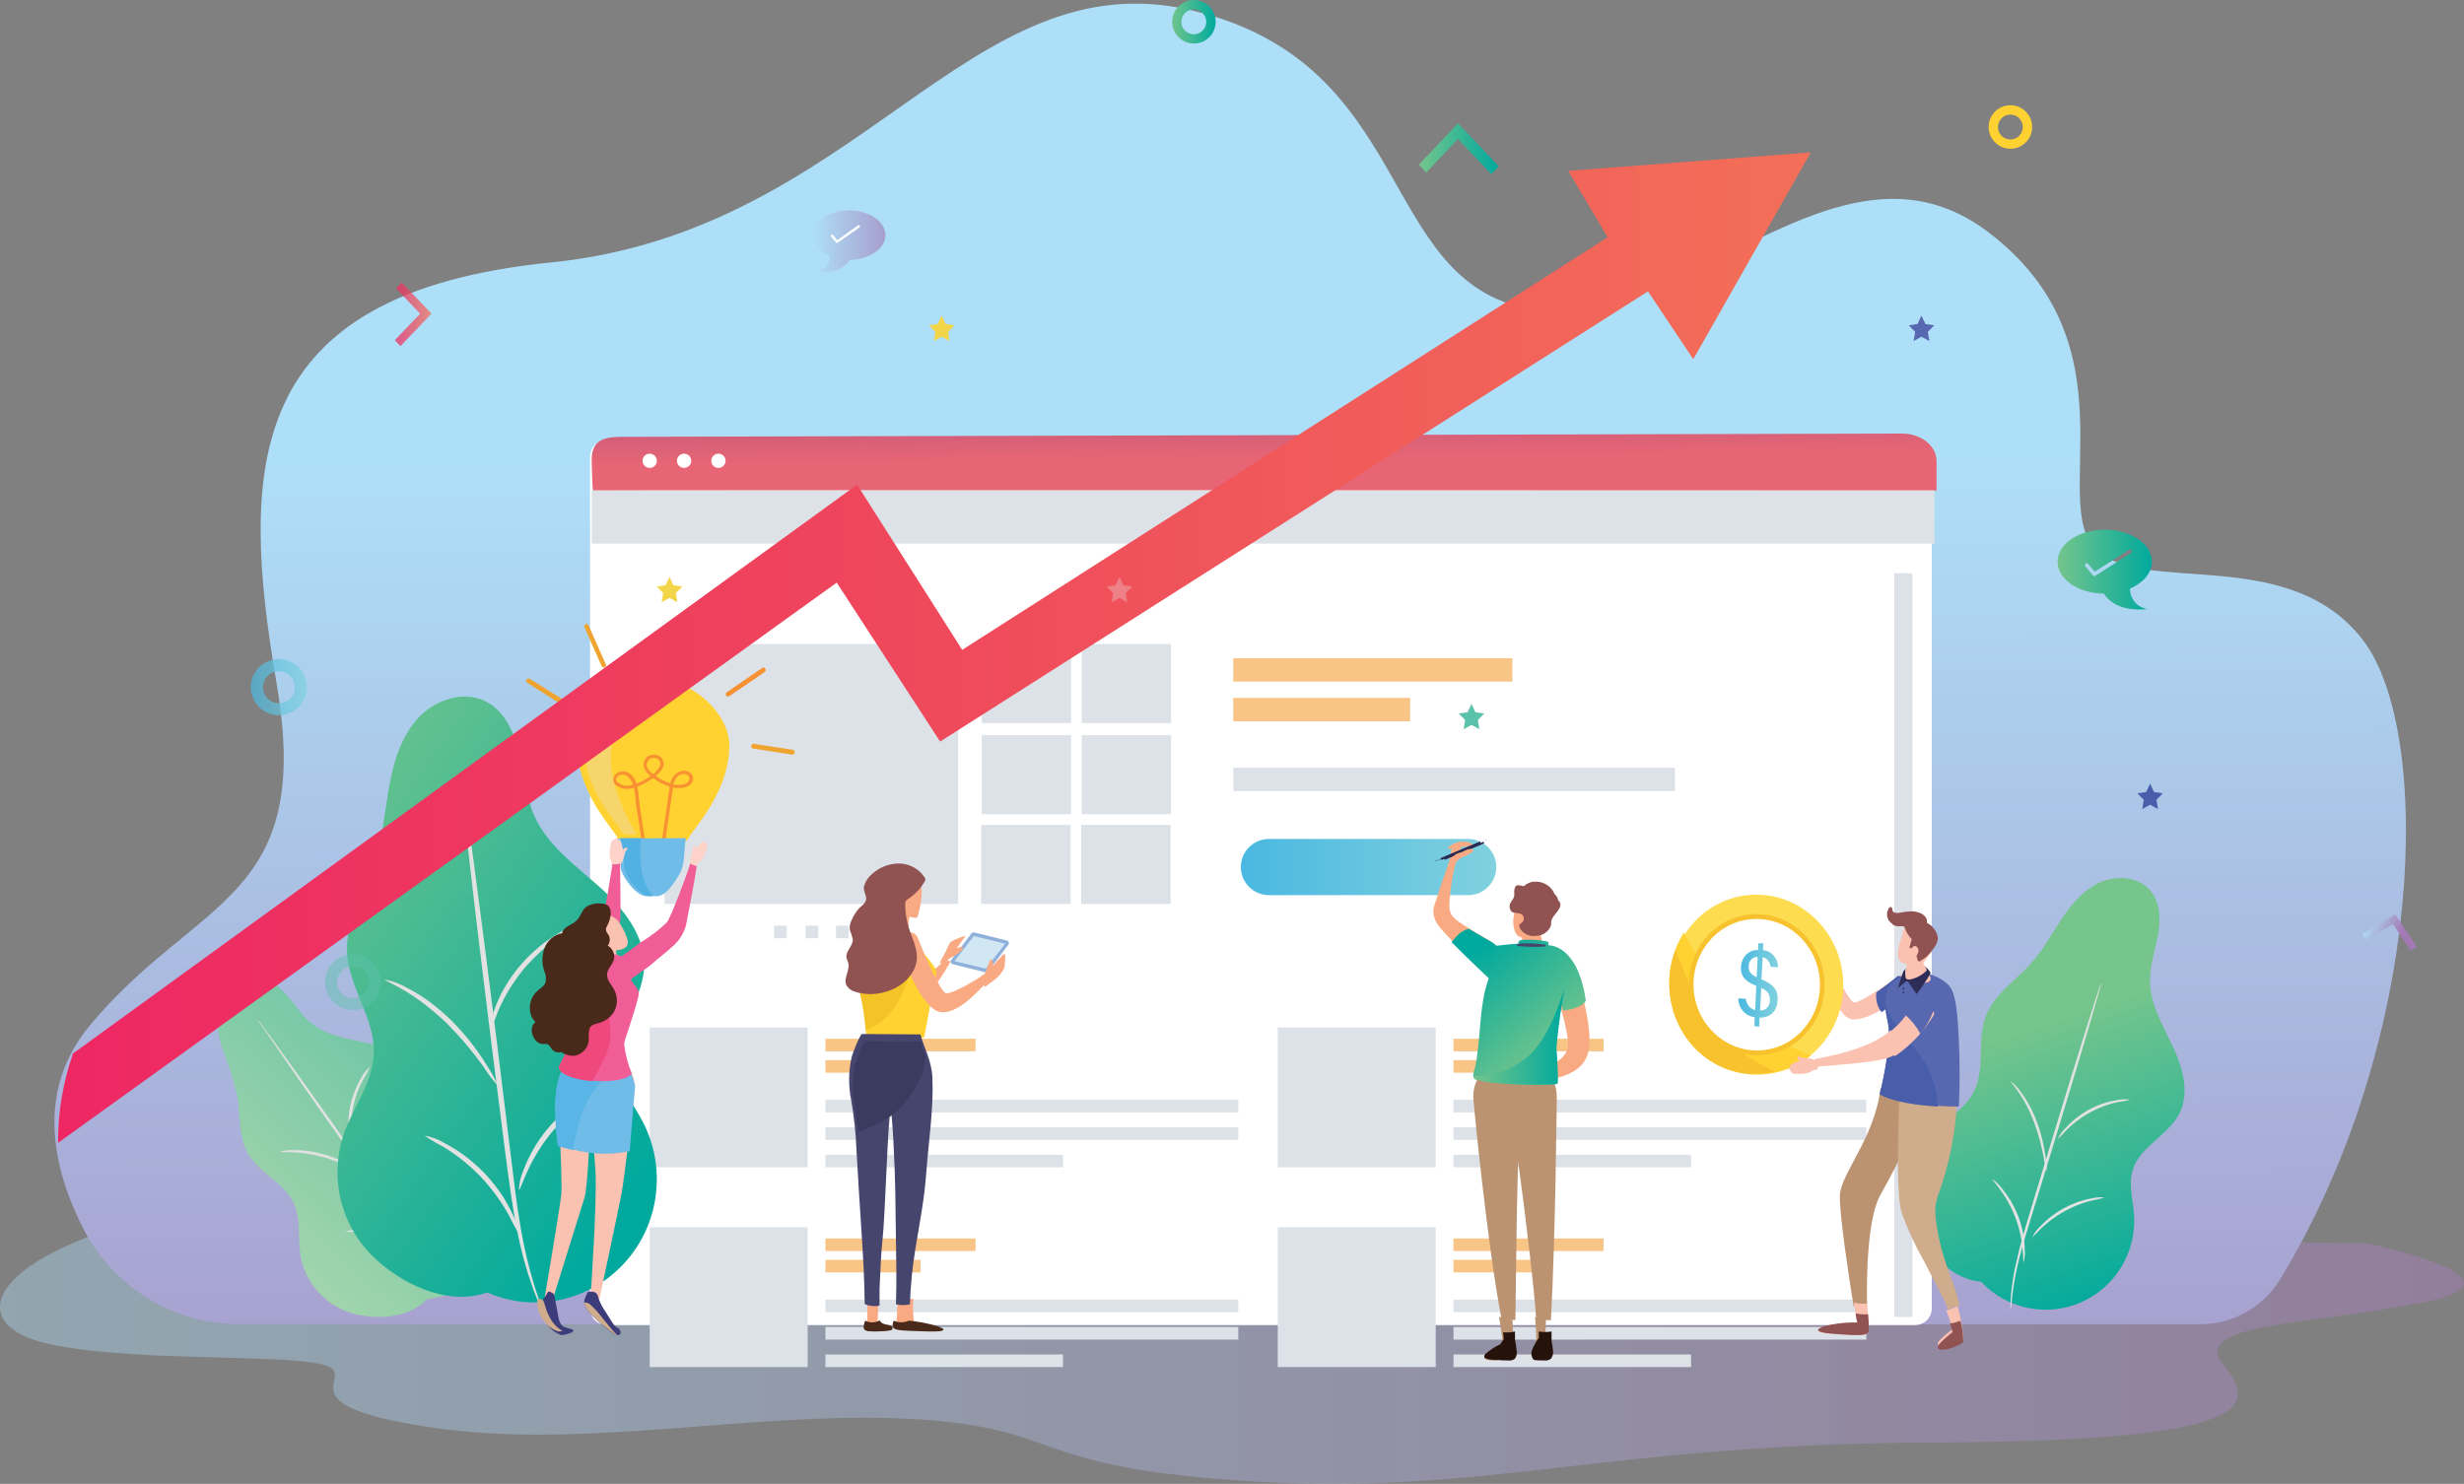 <?xml version="1.0" encoding="UTF-8"?>
<svg width="679px" height="409px" viewBox="0 0 679 409" version="1.1" xmlns="http://www.w3.org/2000/svg" xmlns:xlink="http://www.w3.org/1999/xlink">
    <rect x="0" y="0" width="679" height="409" fill="#808080" stroke="none"/>
    <!-- Generator: Sketch 52.5 (67469) - http://www.bohemiancoding.com/sketch -->
    <title>Asset 2</title>
    <desc>Created with Sketch.</desc>
    <defs>
        <linearGradient x1="-4.21436107e-05%" y1="49.979%" x2="100.001%" y2="49.979%" id="linearGradient-1">
            <stop stop-color="#AEDFF8" stop-opacity="0.4" offset="0%"></stop>
            <stop stop-color="#A379B5" stop-opacity="0.5" offset="100%"></stop>
        </linearGradient>
        <linearGradient x1="49.803%" y1="36.676%" x2="50.646%" y2="192.019%" id="linearGradient-2">
            <stop stop-color="#AEDFF8" offset="0%"></stop>
            <stop stop-color="#A379B5" offset="68%"></stop>
        </linearGradient>
        <linearGradient x1="44.187%" y1="34.718%" x2="58.893%" y2="100.483%" id="linearGradient-3">
            <stop stop-color="#75C58C" offset="0%"></stop>
            <stop stop-color="#00A99D" offset="100%"></stop>
        </linearGradient>
        <linearGradient x1="56.647%" y1="80.5%" x2="-17.68%" y2="-212.1%" id="linearGradient-4">
            <stop stop-color="#E76574" offset="13%"></stop>
            <stop stop-color="#724191" offset="100%"></stop>
        </linearGradient>
        <linearGradient x1="2.28092555e-05%" y1="50%" x2="100.022%" y2="50%" id="linearGradient-5">
            <stop stop-color="#4AB8E1" offset="0%"></stop>
            <stop stop-color="#81D1DE" offset="100%"></stop>
        </linearGradient>
        <linearGradient x1="14.033%" y1="84.948%" x2="60.995%" y2="23.418%" id="linearGradient-6">
            <stop stop-color="#A6D6AD" offset="0%"></stop>
            <stop stop-color="#74C7A6" offset="100%"></stop>
        </linearGradient>
        <linearGradient x1="0.325%" y1="0.368%" x2="73.4%" y2="94.159%" id="linearGradient-7">
            <stop stop-color="#75C58C" offset="0%"></stop>
            <stop stop-color="#00A99D" offset="100%"></stop>
        </linearGradient>
        <linearGradient x1="0%" y1="49.895%" x2="100%" y2="49.895%" id="linearGradient-8">
            <stop stop-color="#4AB8E1" offset="0%"></stop>
            <stop stop-color="#81D1DE" offset="100%"></stop>
        </linearGradient>
        <linearGradient x1="160.061%" y1="246.971%" x2="48.983%" y2="37.513%" id="linearGradient-9">
            <stop stop-color="#75C58C" offset="0%"></stop>
            <stop stop-color="#00A99D" offset="100%"></stop>
        </linearGradient>
        <linearGradient x1="65.01%" y1="83.201%" x2="10.226%" y2="4.907%" id="linearGradient-10">
            <stop stop-color="#75C58C" offset="0%"></stop>
            <stop stop-color="#00A99D" offset="100%"></stop>
        </linearGradient>
        <linearGradient x1="-7.32046605e-13%" y1="49.942%" x2="100%" y2="49.942%" id="linearGradient-11">
            <stop stop-color="#75C58C" offset="0%"></stop>
            <stop stop-color="#00A99D" offset="100%"></stop>
        </linearGradient>
        <linearGradient x1="0%" y1="50%" x2="100%" y2="50%" id="linearGradient-12">
            <stop stop-color="#EE2763" offset="0%"></stop>
            <stop stop-color="#EF475C" offset="47%"></stop>
            <stop stop-color="#F36F58" offset="100%"></stop>
        </linearGradient>
        <linearGradient x1="0.1%" y1="50.1%" x2="99.8%" y2="50.1%" id="linearGradient-13">
            <stop stop-color="#4AB8E1" offset="0%"></stop>
            <stop stop-color="#81D1DE" offset="100%"></stop>
        </linearGradient>
        <linearGradient x1="0.129%" y1="50.128%" x2="100%" y2="50.128%" id="linearGradient-14">
            <stop stop-color="#75C58C" offset="0%"></stop>
            <stop stop-color="#00A99D" offset="100%"></stop>
        </linearGradient>
        <linearGradient x1="0%" y1="50.009%" x2="100%" y2="50.009%" id="linearGradient-15">
            <stop stop-color="#75C58C" offset="0%"></stop>
            <stop stop-color="#00A99D" offset="100%"></stop>
        </linearGradient>
        <linearGradient x1="0%" y1="50%" x2="100%" y2="50%" id="linearGradient-16">
            <stop stop-color="#EE2763" offset="0%"></stop>
            <stop stop-color="#EF475C" offset="47%"></stop>
            <stop stop-color="#F36F58" offset="100%"></stop>
        </linearGradient>
        <linearGradient x1="0%" y1="50%" x2="100%" y2="50%" id="linearGradient-17">
            <stop stop-color="#75C58C" offset="0%"></stop>
            <stop stop-color="#00A99D" offset="100%"></stop>
        </linearGradient>
        <linearGradient x1="4.482%" y1="26.822%" x2="104.937%" y2="59.231%" id="linearGradient-18">
            <stop stop-color="#AEDFF8" offset="0%"></stop>
            <stop stop-color="#A379B5" offset="68%"></stop>
        </linearGradient>
        <linearGradient x1="0%" y1="49.78%" x2="231.988%" y2="49.78%" id="linearGradient-19">
            <stop stop-color="#AEDFF8" offset="0%"></stop>
            <stop stop-color="#A379B5" offset="68%"></stop>
        </linearGradient>
    </defs>
    <g id="Page-1" stroke="none" stroke-width="1" fill="none" fill-rule="evenodd">
        <g id="Asset-2">
            <path d="M47.264,334 L652.241,342.703 C652.241,342.703 699.615,352.481 668.295,358.858 C636.975,365.234 603.181,364.538 612.76,376.263 C622.339,387.988 620.842,397.228 531.75,397.608 C442.657,397.988 410.014,412.117 345.845,408.367 C281.677,404.617 293.871,393.209 250.183,391.057 C206.496,388.905 160.382,399.886 117.671,393.272 C74.96,386.658 101.475,378.541 87.926,375.867 C74.377,373.193 32.171,375.393 11.359,369.902 C-9.453,364.412 -3.986,346.184 47.264,334 Z" id="Path" fill="url(#linearGradient-1)"></path>
            <path d="M606.3,365 L66.149,365 C47.938,365.035 31.246,354.852 22.937,338.64 C14.59,322.253 9.614,300.824 24.763,282.626 C54.117,247.284 86.448,248.45 76.275,188.734 C66.101,129.017 66.747,80.866 151.786,72.342 C236.824,63.818 266.745,-11.75 328.461,2.872 C390.177,17.494 379.358,77.195 421.279,85.104 C463.2,93.014 506.317,32.715 547.64,63.786 C588.962,94.858 564.395,138.723 577.608,151.486 C590.82,164.248 630.914,149.768 651.276,176.586 C670.41,201.796 668.379,287.116 628.237,352.726 C623.564,360.364 615.251,365.015 606.3,365 Z" id="Path" fill="url(#linearGradient-2)"></path>
            <path d="M545.906,353.267 C537.477,352.587 530.577,344.696 527.473,336.789 C524.447,328.668 526.158,319.533 531.916,313.069 C535.87,308.752 541.558,305.843 544.094,300.561 C547.119,294.236 544.708,286.503 547.245,280.003 C549.576,273.915 555.595,270.215 559.848,265.344 C563.141,261.644 565.488,257.201 568.261,253.073 C571.034,248.946 574.452,245.024 579.021,243.079 C583.59,241.134 589.497,241.735 592.648,245.562 C595.358,248.851 595.437,253.595 594.665,257.786 C593.893,261.976 592.428,266.104 592.475,270.357 C592.475,276.809 596.035,282.629 598.777,288.479 C601.518,294.33 603.503,301.32 600.494,307.06 C597.343,313.053 589.718,315.995 587.717,322.447 C586.457,326.463 587.796,330.78 588.08,334.987 C588.71,345.296 582.834,354.896 573.387,358.991 C563.94,363.085 552.95,360.796 545.906,353.267" id="Path" fill="url(#linearGradient-3)"></path>
            <path d="M554.031,361 C553.99,360.68 553.99,360.356 554.031,360.035 C554.031,359.419 554.031,358.454 554.128,357.316 C554.415,353.977 554.954,350.663 555.739,347.402 C556.657,343.259 558.091,338.405 559.718,333.045 C561.345,327.685 563.117,321.803 564.985,315.652 C568.739,303.287 572.186,292.109 574.731,284.029 C576.004,280.013 577.051,276.755 577.776,274.463 L578.646,271.885 C578.723,271.576 578.842,271.278 579,271 C578.968,271.317 578.903,271.629 578.807,271.933 C578.629,272.55 578.388,273.435 578.082,274.558 L575.295,284.187 C572.895,292.314 569.528,303.509 565.775,315.81 C563.874,321.993 562.086,327.875 560.443,333.203 C558.8,338.532 557.301,343.354 556.303,347.434 C555.498,350.667 554.9,353.946 554.515,357.253 C554.386,358.423 554.305,359.34 554.257,359.956 C554.214,360.31 554.139,360.66 554.031,361 Z" id="Path" fill="#E2E2E2"></path>
            <path d="M587,303.113 C585.899,303.397 584.784,303.614 583.659,303.763 C582.461,304.014 581.28,304.342 580.121,304.746 C578.71,305.251 577.334,305.86 576.005,306.568 C574.692,307.3 573.429,308.126 572.224,309.04 C571.242,309.806 570.304,310.631 569.415,311.512 C568.654,312.387 567.848,313.218 567,314 C567.509,312.916 568.198,311.934 569.035,311.1 C569.881,310.142 570.8,309.257 571.784,308.454 C574.204,306.473 576.953,304.974 579.893,304.032 C581.096,303.657 582.325,303.376 583.568,303.193 C584.7,302.966 585.86,302.939 587,303.113 Z" id="Path" fill="#E2E2E2"></path>
            <path d="M580,330.066 C578.903,330.389 577.788,330.648 576.661,330.843 C575.466,331.127 574.288,331.482 573.134,331.906 C571.735,332.433 570.372,333.054 569.055,333.763 C567.739,334.495 566.472,335.312 565.26,336.207 C564.284,336.955 563.348,337.755 562.457,338.604 C561.693,339.458 560.872,340.258 560,341 C560.524,339.952 561.222,339.002 562.063,338.191 C562.912,337.262 563.834,336.402 564.819,335.62 C566.028,334.658 567.313,333.798 568.661,333.049 C570.026,332.324 571.442,331.704 572.898,331.192 C574.092,330.798 575.313,330.49 576.551,330.272 C577.68,330.002 578.847,329.933 580,330.066 Z" id="Path" fill="#E2E2E2"></path>
            <path d="M563.969,323 C563.608,321.704 563.342,320.381 563.172,319.044 C562.594,315.866 561.758,312.743 560.673,309.709 C560.058,308.05 559.352,306.428 558.558,304.851 C557.894,303.578 557.157,302.347 556.351,301.165 C554.956,299.139 553.914,298 554.006,298 C555.089,298.787 556.033,299.761 556.795,300.88 C557.679,302.041 558.478,303.268 559.186,304.551 C560.045,306.137 560.788,307.787 561.409,309.487 C562.507,312.557 563.283,315.74 563.724,318.981 C563.969,320.305 564.052,321.655 563.969,323 Z" id="Path" fill="#E2E2E2"></path>
            <path d="M557.625,348 C557.493,348 557.625,346.573 557.36,344.327 C557.255,343.013 557.066,341.706 556.796,340.414 C556.459,338.83 556.01,337.271 555.454,335.746 C554.867,334.235 554.181,332.762 553.399,331.335 C552.747,330.179 552.028,329.06 551.244,327.983 C549.902,326.123 548.907,325.08 549.007,325 C550.059,325.723 550.978,326.612 551.725,327.63 C552.596,328.683 553.383,329.798 554.078,330.967 C554.926,332.41 555.652,333.917 556.25,335.474 C556.823,337.04 557.261,338.649 557.559,340.285 C557.806,341.614 557.939,342.961 557.957,344.311 C558.071,345.55 557.959,346.799 557.625,348 Z" id="Path" fill="#E2E2E2"></path>
            <g id="Group" transform="translate(162, 119)">
                <path d="M5.196,2.324 L365.734,2.324 C368.273,2.324 370.332,4.377 370.332,6.91 L370.332,241.636 C370.332,244.169 368.273,246.222 365.734,246.222 L5.196,246.222 C2.657,246.222 0.598,244.169 0.598,241.636 L0.598,6.91 C0.594,5.693 1.077,4.524 1.94,3.663 C2.803,2.802 3.975,2.32 5.196,2.324 Z" id="Path" fill="#FFFFFF"></path>
                <path d="M362.113,0.503 L9.446,1.398 C4.204,1.398 0.897,2.387 1.055,8.135 C1.055,8.135 1.181,14.26 1.37,16.208 C6.77,16.066 371.654,16.208 371.654,16.208 L371.654,8.135 C371.67,3.911 367.419,0.503 362.113,0.503 Z" id="Path" fill="url(#linearGradient-4)"></path>
                <ellipse id="Oval" fill="#FFFFFF" cx="17.035" cy="8.01" rx="1.968" ry="1.963"></ellipse>
                <ellipse id="Oval" fill="#FFFFFF" cx="26.513" cy="8.01" rx="1.968" ry="1.963"></ellipse>
                <ellipse id="Oval" fill="#FFFFFF" cx="35.975" cy="8.01" rx="1.968" ry="1.963"></ellipse>
                <rect id="Rectangle" fill="#DDE2E8" x="1.071" y="16.192" width="370.033" height="14.637"></rect>
                <rect id="Rectangle" fill="#DDE2E8" x="108.54" y="58.517" width="24.624" height="21.783"></rect>
                <rect id="Rectangle" fill="#DDE2E8" x="136.107" y="58.517" width="24.624" height="21.783"></rect>
                <rect id="Rectangle" fill="#DDE2E8" x="108.54" y="83.629" width="24.624" height="21.783"></rect>
                <rect id="Rectangle" fill="#DDE2E8" x="136.107" y="83.629" width="24.624" height="21.783"></rect>
                <rect id="Rectangle" fill="#DDE2E8" x="108.382" y="108.364" width="24.624" height="21.783"></rect>
                <rect id="Rectangle" fill="#DDE2E8" x="135.95" y="108.364" width="24.624" height="21.783"></rect>
                <rect id="Rectangle" fill="#F8C587" x="177.861" y="73.358" width="48.728" height="6.455"></rect>
                <rect id="Rectangle" fill="#F8C587" x="177.861" y="62.411" width="76.91" height="6.455"></rect>
                <rect id="Rectangle" fill="#DDE2E8" x="177.861" y="92.596" width="121.717" height="6.455"></rect>
                <rect id="Rectangle" fill="#DDE2E8" x="21.113" y="58.517" width="80.94" height="71.63"></rect>
                <rect id="Rectangle" fill="#DDE2E8" x="51.326" y="136.13" width="3.479" height="3.471"></rect>
                <rect id="Rectangle" fill="#DDE2E8" x="60.001" y="136.13" width="3.479" height="3.471"></rect>
                <rect id="Rectangle" fill="#DDE2E8" x="68.376" y="136.13" width="3.479" height="3.471"></rect>
                <path d="M242.584,127.728 L187.701,127.728 C185.642,127.728 183.668,126.913 182.212,125.461 C180.757,124.009 179.939,122.039 179.939,119.986 C179.935,117.931 180.751,115.959 182.208,114.506 C183.664,113.053 185.641,112.239 187.701,112.243 L242.584,112.243 C246.865,112.252 250.331,115.716 250.331,119.986 C250.331,124.256 246.865,127.72 242.584,127.728 Z" id="Path" fill="url(#linearGradient-5)"></path>
                <rect id="Rectangle" fill="#DDE2E8" x="17.035" y="164.211" width="43.532" height="38.524"></rect>
                <rect id="Rectangle" fill="#DDE2E8" x="65.464" y="184.14" width="113.767" height="3.471"></rect>
                <rect id="Rectangle" fill="#F8C587" x="65.464" y="173.194" width="26.214" height="3.471"></rect>
                <rect id="Rectangle" fill="#F8C587" x="65.464" y="167.305" width="41.36" height="3.471"></rect>
                <rect id="Rectangle" fill="#DDE2E8" x="65.464" y="191.71" width="113.767" height="3.471"></rect>
                <rect id="Rectangle" fill="#DDE2E8" x="65.464" y="199.264" width="65.464" height="3.471"></rect>
                <rect id="Rectangle" fill="#DDE2E8" x="190.109" y="164.211" width="43.532" height="38.524"></rect>
                <rect id="Rectangle" fill="#DDE2E8" x="238.538" y="184.14" width="113.767" height="3.471"></rect>
                <rect id="Rectangle" fill="#F8C587" x="238.538" y="173.194" width="26.214" height="3.471"></rect>
                <rect id="Rectangle" fill="#F8C587" x="238.538" y="167.305" width="41.36" height="3.471"></rect>
                <rect id="Rectangle" fill="#DDE2E8" x="238.538" y="191.71" width="113.767" height="3.471"></rect>
                <rect id="Rectangle" fill="#DDE2E8" x="238.538" y="199.264" width="65.464" height="3.471"></rect>
                <rect id="Rectangle" fill="#DDE2E8" x="17.035" y="219.272" width="43.532" height="38.524"></rect>
                <rect id="Rectangle" fill="#DDE2E8" x="65.464" y="239.202" width="113.767" height="3.471"></rect>
                <rect id="Rectangle" fill="#F8C587" x="65.464" y="228.24" width="26.214" height="3.471"></rect>
                <rect id="Rectangle" fill="#F8C587" x="65.464" y="222.351" width="41.36" height="3.471"></rect>
                <rect id="Rectangle" fill="#DDE2E8" x="65.464" y="246.756" width="113.767" height="3.471"></rect>
                <rect id="Rectangle" fill="#DDE2E8" x="65.464" y="254.326" width="65.464" height="3.471"></rect>
                <rect id="Rectangle" fill="#DDE2E8" x="190.109" y="219.272" width="43.532" height="38.524"></rect>
                <rect id="Rectangle" fill="#DDE2E8" x="238.538" y="239.202" width="113.767" height="3.471"></rect>
                <rect id="Rectangle" fill="#F8C587" x="238.538" y="228.24" width="26.214" height="3.471"></rect>
                <rect id="Rectangle" fill="#F8C587" x="238.538" y="222.351" width="41.36" height="3.471"></rect>
                <rect id="Rectangle" fill="#DDE2E8" x="238.538" y="246.756" width="113.767" height="3.471"></rect>
                <rect id="Rectangle" fill="#DDE2E8" x="238.538" y="254.326" width="65.464" height="3.471"></rect>
            </g>
            <rect id="Rectangle" fill="#DDE2E8" x="522" y="158" width="5" height="205"></rect>
            <path d="M117.659,358.049 C112.697,363.436 103.637,363.953 96.618,361.854 C89.453,359.608 84.138,353.57 82.831,346.194 C81.999,341.214 83.067,335.795 80.821,331.269 C78.152,325.866 71.604,323.439 68.495,318.224 C65.605,313.4 66.312,307.355 65.354,301.827 C64.351,297.663 63.065,293.571 61.507,289.581 C59.96,285.559 59.595,281.18 60.455,276.958 C61.57,272.824 65.166,269.128 69.421,269.003 C73.111,268.909 76.377,271.352 78.843,274.108 C81.308,276.864 83.286,280.122 86.144,282.314 C90.557,285.681 96.382,286.386 101.847,287.639 C107.311,288.892 113.074,291.288 115.398,296.33 C117.832,301.608 115.728,308.405 119.025,313.197 C121.098,316.172 124.741,317.551 127.756,319.602 C135.144,324.621 138.57,333.73 136.315,342.357 C134.06,350.984 126.611,357.265 117.706,358.049" id="Path" fill="url(#linearGradient-6)"></path>
            <path d="M127,356 C126.715,355.855 126.453,355.668 126.224,355.444 C125.732,355.079 125.019,354.475 124.132,353.681 C121.663,351.403 119.359,348.951 117.239,346.343 C114.529,343.055 111.518,338.942 108.349,334.399 C105.18,329.856 101.52,324.869 97.78,319.517 C90.301,308.938 83.518,299.345 78.765,292.372 L73.076,284.097 L71.491,281.81 C71.308,281.552 71.144,281.281 71,281 C71,281 71.238,281.222 71.618,281.715 L73.203,283.907 L79.113,292.039 C84.073,298.932 90.871,308.478 98.35,319.04 L108.856,333.954 C112.025,338.56 114.973,342.69 117.603,345.994 C119.693,348.623 121.948,351.116 124.354,353.459 C125.194,354.285 125.938,354.92 126.334,355.349 C126.581,355.539 126.804,355.758 127,356 Z" id="Path" fill="#E2E2E2"></path>
            <path d="M102,294 C101.497,295.077 100.931,296.127 100.305,297.146 C99.659,298.275 99.093,299.442 98.61,300.639 C98.064,302.097 97.634,303.59 97.322,305.107 C96.767,307.871 96.641,310.695 96.949,313.492 C97.162,314.653 97.309,315.824 97.39,317 C96.812,315.928 96.456,314.764 96.339,313.57 C96.117,312.291 96.003,310.997 96,309.7 C96.012,308.118 96.165,306.54 96.458,304.981 C96.816,303.403 97.315,301.856 97.949,300.356 C98.414,299.152 98.981,297.984 99.644,296.863 C100.245,295.79 101.042,294.821 102,294 Z" id="Path" fill="#E2E2E2"></path>
            <path d="M118,317 C117.585,318.104 117.103,319.179 116.558,320.221 C116.053,321.366 115.608,322.538 115.226,323.732 C114.773,325.193 114.417,326.684 114.16,328.194 C113.927,329.703 113.785,331.225 113.737,332.752 C113.714,334.01 113.762,335.268 113.878,336.521 C114.068,337.672 114.188,338.834 114.238,340 C113.749,338.922 113.436,337.768 113.313,336.585 C113.124,335.317 113.019,334.036 113,332.752 C113.007,329.591 113.537,326.453 114.567,323.475 C115.005,322.266 115.529,321.093 116.135,319.964 C116.582,318.87 117.213,317.867 118,317 Z" id="Path" fill="#E2E2E2"></path>
            <path d="M103,325 C101.754,324.479 100.547,323.865 99.387,323.163 C96.521,321.642 93.54,320.364 90.473,319.342 C88.781,318.815 87.058,318.402 85.314,318.106 C83.895,317.847 82.462,317.679 81.023,317.602 C78.546,317.488 77.016,317.602 77,317.521 C78.302,317.113 79.664,316.943 81.023,317.017 C82.501,317.01 83.978,317.118 85.441,317.342 C87.223,317.639 88.984,318.063 90.71,318.61 C93.828,319.634 96.828,321.008 99.655,322.707 C100.855,323.331 101.978,324.101 103,325 Z" id="Path" fill="#E2E2E2"></path>
            <path d="M118,347 C116.956,346.376 115.95,345.69 114.986,344.947 C113.893,344.231 112.759,343.577 111.592,342.99 C110.164,342.283 108.691,341.672 107.182,341.16 C105.661,340.672 104.108,340.289 102.534,340.015 C101.243,339.795 99.94,339.652 98.632,339.585 C97.42,339.612 96.207,339.564 95,339.442 C96.184,339.1 97.417,338.954 98.648,339.012 C99.985,338.997 101.321,339.082 102.646,339.267 C104.26,339.511 105.852,339.889 107.404,340.397 C108.962,340.91 110.475,341.554 111.925,342.322 C113.102,342.959 114.232,343.683 115.303,344.486 C116.334,345.17 117.245,346.019 118,347 Z" id="Path" fill="#E2E2E2"></path>
            <path d="M134.271,356.237 C123.325,360.09 110.282,353.938 102.072,345.631 C93.775,337.019 90.888,324.444 94.582,313.003 C97.178,305.298 102.745,298.449 103.011,290.316 C103.339,280.645 96.067,272.131 95.63,262.46 C95.207,253.439 100.743,245.385 103.449,236.792 C105.56,230.228 106.06,223.284 107.296,216.514 C108.531,209.745 110.642,202.832 115.302,197.822 C119.962,192.813 127.782,190.244 133.88,193.352 C139.088,196.015 141.793,201.976 143.123,207.731 C144.452,213.486 144.874,219.527 147.267,224.917 C150.895,233.05 158.495,238.472 165.11,244.37 C171.725,250.268 178.027,258.068 177.479,266.978 C176.885,276.316 168.847,284.418 169.864,293.645 C170.505,299.448 174.555,304.172 177.214,309.356 C183.755,322.094 181.687,337.625 172.048,348.148 C162.409,358.671 147.284,361.909 134.271,356.237" id="Path" fill="url(#linearGradient-7)"></path>
            <path d="M148.988,360 C148.7,359.586 148.466,359.136 148.292,358.663 C147.865,357.766 147.327,356.413 146.71,354.651 C144.933,349.655 143.537,344.532 142.534,339.327 C141.19,332.735 140.146,324.822 139.022,316.058 C137.899,307.295 136.681,297.635 135.4,287.519 C132.885,267.271 130.654,248.911 129.167,235.601 C128.408,228.962 127.823,223.581 127.443,219.868 C127.253,218.012 127.127,216.564 127.048,215.573 C126.984,215.051 126.984,214.523 127.048,214 C127.225,214.476 127.337,214.973 127.38,215.479 C127.554,216.454 127.775,217.886 128.06,219.727 C128.614,223.44 129.357,228.789 130.259,235.459 C132.046,248.706 134.403,267.035 136.934,287.283 C138.168,297.415 139.355,307.059 140.43,315.838 C141.506,324.617 142.423,332.515 143.594,339.075 C144.5,344.259 145.725,349.381 147.264,354.415 C148.419,358.033 149.099,359.953 148.988,360 Z" id="Path" fill="#E2E2E2"></path>
            <path d="M158.995,255 C159.109,255.22 157.146,256.226 154.258,258.144 C152.556,259.296 150.93,260.55 149.391,261.9 C147.54,263.569 145.806,265.354 144.199,267.244 C141.33,270.771 138.977,274.664 137.206,278.813 C136.603,280.592 135.866,282.326 135,284 C135.031,282.09 135.432,280.202 136.184,278.436 C136.877,276.485 137.723,274.588 138.715,272.762 C139.964,270.549 141.408,268.446 143.031,266.474 C144.677,264.508 146.502,262.688 148.482,261.036 C150.101,259.689 151.832,258.475 153.658,257.405 C155.259,256.276 157.072,255.459 158.995,255 Z" id="Path" fill="#E2E2E2"></path>
            <path d="M165.994,300 C166.124,300.216 164.265,301.266 161.525,303.241 C154.356,308.401 148.735,315.243 145.218,323.09 C143.864,326.085 143.245,328.06 143,327.999 C143.042,326.184 143.446,324.393 144.19,322.72 C147.243,314.402 153.113,307.272 160.889,302.439 C162.409,301.323 164.142,300.495 165.994,300 Z" id="Path" fill="#E2E2E2"></path>
            <path d="M136.981,299 C135.573,297.429 134.307,295.743 133.197,293.962 C130.27,289.864 127.015,285.997 123.462,282.396 C121.463,280.446 119.349,278.61 117.131,276.897 C115.344,275.52 113.479,274.244 111.543,273.072 C108.171,271.091 105.908,270.169 106.003,270 C108.145,270.384 110.198,271.138 112.065,272.227 C114.156,273.292 116.156,274.514 118.049,275.883 C120.348,277.571 122.517,279.419 124.539,281.413 C128.157,285.065 131.343,289.099 134.036,293.44 C136.157,296.711 137.155,298.908 136.981,299 Z" id="Path" fill="#E2E2E2"></path>
            <path d="M143,340 C141.979,338.422 141.075,336.772 140.296,335.064 C139.318,333.306 138.244,331.602 137.079,329.96 C135.65,327.971 134.093,326.076 132.417,324.286 C130.689,322.518 128.846,320.864 126.9,319.335 C125.284,318.097 123.598,316.952 121.849,315.906 C120.162,315.057 118.542,314.086 117,313 C118.899,313.332 120.718,314.015 122.362,315.014 C124.211,315.957 125.983,317.042 127.661,318.259 C129.719,319.77 131.647,321.447 133.427,323.271 C135.173,325.116 136.769,327.095 138.198,329.191 C139.34,330.92 140.352,332.728 141.228,334.603 C142.16,336.274 142.762,338.106 143,340 Z" id="Path" fill="#E2E2E2"></path>
            <path d="M504.731,266 C504.731,266 509.407,276.042 510.928,276.3 C512.724,276.607 523.872,268.615 523.872,268.615 C523.872,268.615 526.461,268.357 526.946,270.23 C527.432,272.102 524.455,274.217 524.455,274.217 C524.455,274.217 515.815,281.143 510.847,280.998 C505.88,280.852 503.453,269.18 503,266.468 C503.569,266.283 504.147,266.127 504.731,266 Z" id="Path" fill="#FBC1B1"></path>
            <ellipse id="Oval" fill="#FDDC4F" transform="translate(484.088, 271.409) rotate(-3) translate(-484.088, -271.409) " cx="484.088" cy="271.409" rx="23.852" ry="24.818"></ellipse>
            <path d="M464.055,257 C465.028,259.193 466.153,261.316 467.423,263.354 C472.922,272.498 480.425,280.299 489.378,286.183 C492.429,288.063 495.651,289.659 499,290.949 C495.17,293.958 490.49,295.712 485.609,295.969 C472.218,296.652 460.768,286.04 460.046,272.235 C459.721,266.864 461.125,261.53 464.055,257 Z" id="Path" fill="#FFD232"></path>
            <path d="M465.706,271.672 C467.797,276.656 470.737,281.225 474.389,285.169 C478.608,289.42 483.561,292.843 489,295.264 C487.553,295.645 486.073,295.881 484.581,295.969 C471.726,296.643 460.733,286.172 460.04,272.55 C459.839,268.954 460.4,265.355 461.687,262 C463.135,265.119 464.289,268.474 465.706,271.672 Z" id="Path" fill="#F7C22E"></path>
            <ellipse id="Oval" fill="#F7C22E" transform="translate(484.088, 271.409) rotate(-3) translate(-484.088, -271.409) " cx="484.088" cy="271.409" rx="18.7" ry="19.445"></ellipse>
            <ellipse id="Oval" fill="#FFFFFF" transform="translate(484.103, 271.409) rotate(-3) translate(-484.103, -271.409) " cx="484.103" cy="271.409" rx="17.424" ry="18.121"></ellipse>
            <path d="M483.453,282.839 L483.57,280.324 C481.065,280.175 479.08,277.942 479,275.183 L481.109,275.296 C481.254,276.838 482.292,278.098 483.672,278.406 L483.98,271.734 C480.831,270.444 479.586,268.994 479.776,266.431 C479.84,265.139 480.372,263.929 481.253,263.072 C482.134,262.214 483.29,261.781 484.463,261.87 L484.551,260 L485.913,260 L485.826,261.902 C488.116,262.027 489.934,264.07 490,266.592 L487.92,266.463 C487.785,265.154 486.907,264.085 485.738,263.804 L485.386,269.945 C489.019,271.379 489.985,273.168 489.868,275.65 C489.722,278.713 487.862,280.486 484.888,280.486 L484.771,283 L483.453,282.839 Z M484.097,269.332 L484.361,263.755 C483.72,263.696 483.086,263.937 482.615,264.419 C482.144,264.901 481.879,265.578 481.885,266.286 C481.812,267.656 482.325,268.542 484.097,269.348 L484.097,269.332 Z M485.342,272.282 L485.035,278.503 C485.739,278.572 486.436,278.307 486.951,277.775 C487.466,277.242 487.749,276.492 487.73,275.715 C487.803,274.264 487.29,273.168 485.386,272.298 L485.342,272.282 Z" id="Shape" fill="url(#linearGradient-8)" fill-rule="nonzero"></path>
            <path d="M493.129,294.434 C493.129,294.281 493.329,294.166 493.484,294.051 L493.391,294.051 C493.299,294.051 493.221,293.897 493.268,293.782 C493.314,293.667 493.592,293.398 493.824,293.264 C493.947,293.161 494.083,293.083 494.226,293.034 L495.246,292.573 L495.354,292.573 L495.91,292.324 C495.833,292.151 494.983,291.883 495.462,291 C496.636,291.998 498.815,291.422 499.711,292.074 C499.711,292.074 499.881,292.362 500.592,292.247 C501.303,292.132 500.855,294.032 500.917,294.761 C500.16,294.766 499.421,295.039 498.784,295.547 C497.563,295.926 496.301,296.069 495.045,295.969 C494.671,295.992 494.296,295.947 493.932,295.835 C493.858,295.821 493.788,295.781 493.731,295.72 C493.697,295.68 493.678,295.625 493.678,295.566 C493.678,295.508 493.697,295.453 493.731,295.413 C493.655,295.432 493.576,295.432 493.499,295.413 C493.407,295.368 493.36,295.242 493.391,295.125 C493.424,295.048 493.472,294.982 493.53,294.933 C493.459,294.953 493.385,294.953 493.314,294.933 C493.203,294.997 493.072,294.937 493.02,294.799 C492.969,294.661 493.018,294.498 493.129,294.434 Z" id="Path" fill="#FBC1B1"></path>
            <path d="M514.512,359.796 C513.28,359.796 512.033,359.922 510.785,360 C509.57,352.404 506.803,334.487 507.011,329.444 C507.267,323.43 516.607,313.594 518.206,300 L531,302.443 C527.398,311.589 523.166,320.484 518.334,329.068 C514.544,335.255 514.32,352.404 514.512,359.796 Z" id="Path" fill="#BB9371"></path>
            <path d="M539.347,301 C539.209,310.908 537.357,320.715 533.876,329.982 C533.32,331.768 533.156,333.654 533.394,335.509 C533.872,339.983 534.879,344.382 536.394,348.615 C536.487,349.127 536.654,349.623 536.891,350.087 C537.062,350.603 537.249,351.12 537.435,351.652 C537.808,352.686 538.197,353.719 538.586,354.784 C538.881,355.551 539.44,357.493 540,359.716 C538.937,360.074 537.898,360.503 536.891,361 C536.253,359.397 535.532,357.829 534.731,356.303 C533.254,353.531 531.809,350.76 530.379,347.957 C527.902,343.599 525.786,339.043 524.052,334.335 C522.218,328.526 523.306,304.241 523.462,301 L539.347,301 Z" id="Path" fill="#CFAC8B"></path>
            <path d="M536.314,361.193 C537.006,362.878 537.58,364.609 538.032,366.374 C538.032,366.374 534.355,369.138 534.069,370.044 C533.782,370.95 534.355,371.161 536.48,370.89 C538.086,370.566 539.619,369.946 541,369.062 C540.847,365.988 540.315,362.944 539.418,360 C538.453,360.56 537.405,360.962 536.314,361.193 Z" id="Path" fill="#FBC1B1"></path>
            <path d="M517.076,273.515 C519.613,271.798 522.97,269 522.97,269 C522.97,269 525.507,269 525.955,271.019 C526.403,273.038 523.373,275.169 523.373,275.169 C521.806,276.537 520.172,277.815 518.479,279 C517.304,277.466 516.794,275.473 517.076,273.515 Z" id="Path" fill="#485EAB"></path>
            <path d="M539.791,286.586 C539.192,272.946 537.896,271.874 535.109,270.047 C532.358,268.303 529.028,267.638 525.793,268.189 C524.792,268.643 523.828,269.169 522.909,269.764 C519.523,271.748 518.778,275.45 520.301,281.64 C521.694,287.342 518,301.519 518,301.519 C524.643,305.094 539.791,305 539.791,305 C539.791,305 540.261,296.793 539.791,286.586 Z" id="Path" fill="#5767B0"></path>
            <path d="M533.722,302.175 C533.213,298.288 531.739,294.599 529.44,291.458 C527.476,288.585 525.219,286.06 523.117,283.313 C521.571,281.432 520.348,279.298 519.5,277 C519.58,278.598 519.813,280.184 520.195,281.735 C521.525,287.449 518,301.654 518,301.654 C522.004,303.911 529.208,304.716 534,305 C533.985,303.99 533.845,303.074 533.722,302.175 Z" id="Path" fill="#485EAB"></path>
            <path d="M524.501,256.203 C524.357,257.167 524.126,258.114 523.809,259.034 C523.264,260.711 521.895,264.89 524.751,265.534 C527.606,266.178 529.019,266.133 529.785,265.534 C530.55,264.935 533.73,260.801 532.846,258.3 C531.963,255.799 527.474,251.276 524.501,256.203 Z" id="Path" fill="#FBC1B1"></path>
            <path d="M514.546,359.293 C513.304,359.41 512.052,359.311 510.843,359 C511.254,361.718 511.523,363.459 511.523,363.459 L511.808,364.728 C509.428,364.668 507.048,364.848 504.703,365.265 C501.063,365.949 498.293,367.185 505.494,367.69 C512.694,368.194 514.815,368.194 514.989,366.844 C515.028,365.528 514.964,364.211 514.799,362.906 C514.752,362.32 514.657,361.034 514.546,359.293 Z" id="Path" fill="#FBC1B1"></path>
            <path d="M514.768,362.225 C513.63,362.345 512.482,362.269 511.365,362 C511.476,362.746 511.523,363.162 511.523,363.162 L511.808,364.514 C509.428,364.45 507.048,364.641 504.703,365.086 C501.063,365.814 498.293,367.132 505.494,367.67 C512.694,368.207 514.815,368.207 514.989,366.768 C515.028,365.366 514.964,363.963 514.799,362.572 C514.796,362.456 514.785,362.34 514.768,362.225 Z" id="Path" fill="#915252"></path>
            <path d="M537.404,364.76 C537.645,365.536 537.87,366.343 538.066,367.151 C538.066,367.151 534.395,370.048 534.079,370.998 C533.763,371.948 534.365,372.169 536.486,371.884 C538.09,371.545 539.621,370.896 541,369.969 C540.984,367.953 540.726,365.948 540.233,364 C539.333,364.408 538.379,364.664 537.404,364.76 Z" id="Path" fill="#915252"></path>
            <path d="M531.414,269.039 C531.358,269.004 531.307,268.958 531.264,268.904 C530.971,268.656 530.735,268.332 530.575,267.96 C530.226,267.302 529.944,266.601 529.736,265.871 C529.601,265.517 529.316,264.522 529.092,264.371 C529.023,264.327 528.966,264.263 528.927,264.185 C528.552,264.185 528.193,264.051 527.818,264.017 C526.844,263.933 525.421,264.135 525.451,265.314 C525.48,266.494 526.679,267.708 525.915,268.685 C525.615,269.056 524.971,269.241 525.001,269.713 C525.031,270.185 525.406,270.269 525.75,270.404 C527.376,271.014 529.112,271.158 530.8,270.825 C531.132,270.778 531.45,270.646 531.729,270.438 C531.992,270.244 532.077,269.854 531.924,269.544 C531.779,269.347 531.607,269.176 531.414,269.039 Z" id="Path" fill="#FBC1B1"></path>
            <path d="M525.211,268.064 C525.577,267.572 525.837,267.117 525.684,266.492 C525.952,266.594 526.229,266.657 526.508,266.682 C527.67,266.772 528.833,266.539 529.913,266 C530.029,266.418 530.194,266.814 530.401,267.174 C530.581,267.647 530.854,268.058 531.195,268.367 C531.238,268.439 531.289,268.503 531.348,268.556 C531.561,268.704 531.752,268.896 531.912,269.124 C532.086,269.515 531.994,270.006 531.699,270.26 C531.379,270.53 531.013,270.705 530.63,270.772 C528.712,271.203 526.736,271.021 524.89,270.242 C524.508,270.071 523.806,269.673 524.05,269.352 C524.814,268.594 524.951,268.462 525.211,268.064 Z" id="Path" fill="#FBC1B1"></path>
            <path d="M520.992,284 C522.201,284.301 527.268,288.754 520.71,291.417 C516.709,293.002 502.699,293.762 500.612,294 C500.334,293.338 500.129,292.647 500,291.94 C502.479,291.385 515.03,289.468 520.992,284 Z" id="Path" fill="#FBC1B1"></path>
            <path d="M520.251,290.432 C518.828,290.432 516.603,288.205 517.061,286.83 C521.557,284.513 525.184,280.802 527.399,276.251 C528.02,275.072 533.778,278.347 532.911,279.739 C530.266,284.152 526.721,287.958 522.508,290.907 C521.854,291.267 520.954,290.465 520.251,290.432 Z" id="Path" fill="#FBC1B1"></path>
            <path d="M525,279.709 C526.858,276.083 530.423,270.067 532.895,271.122 C535.366,272.177 533.494,279.264 529.254,285 C528.149,282.959 526.706,281.165 525,279.709 Z" id="Path" fill="#5767B0"></path>
            <path d="M529.82,266 C529.82,266 531.926,267.288 532,268.305 C530.816,270.286 529.534,272.187 528.16,274 L525.832,270.61 L525.328,270.441 L523,272.356 C523.282,271.407 524.29,268.169 524.483,267.814 L524.483,267.712 C525.176,267.011 525.961,266.439 526.811,266.017 L529.82,266 Z" id="Path" fill="#2C2C57"></path>
            <path d="M531,267.412 C530.575,266.515 530.098,265.641 529.571,264.794 C529.222,263.962 525.833,263.617 525.484,264.59 C525.235,265.311 525.65,266.628 525.102,267.256 C525.027,267.344 524.991,267.457 525.002,267.569 C525.002,268.15 525.002,269.561 525.301,269.78 C525.6,270 526.032,269.969 526.148,270 C528.028,269.678 529.738,268.767 531,267.412 Z" id="Path" fill="#FBC1B1"></path>
            <path d="M524.75,272.5 C524.75,272.638 524.638,272.75 524.5,272.75 C524.362,272.75 524.25,272.638 524.25,272.5 C524.25,272.362 524.362,272.25 524.5,272.25 C524.638,272.25 524.75,272.362 524.75,272.5 Z" id="Path" fill="#2C2C57"></path>
            <path d="M524.755,273.505 C524.75,273.645 524.635,273.755 524.495,273.755 C524.357,273.755 524.245,273.643 524.245,273.505 C524.245,273.365 524.355,273.25 524.495,273.245 C524.564,273.245 524.63,273.272 524.679,273.321 C524.728,273.37 524.755,273.436 524.755,273.505 Z" id="Path" fill="#2C2C57"></path>
            <path d="M532.972,261.211 C533.458,260.606 533.799,259.894 533.967,259.132 C534.045,258.593 533.985,258.042 533.793,257.533 C533.293,256.143 532.288,254.999 530.983,254.335 C531.045,254.083 531.045,253.819 530.983,253.567 C530.494,251.696 528.063,251.136 526.437,251.184 C525.377,251.26 524.322,251.404 523.28,251.616 C522.633,251.712 521.796,251.616 521.559,251.072 C521.417,250.704 521.559,250.161 521.133,250.033 C520.707,249.905 520.596,250.177 520.454,250.417 C519.981,251.193 519.871,252.141 520.154,253.007 C520.38,253.672 520.826,254.237 521.417,254.606 C521.701,255.134 522.648,255.294 523.154,255.31 C523.553,255.27 523.954,255.27 524.353,255.31 L524.795,255.454 C525.171,256.679 525.819,257.801 526.69,258.732 C526.723,258.783 526.766,258.826 526.816,258.86 C526.69,259.372 526.516,259.868 526.405,260.316 C526.295,260.763 526.153,260.939 526.232,261.131 C526.331,261.339 526.571,261.436 526.784,261.355 C527.037,261.227 527.1,260.891 527.4,260.779 C527.658,260.692 527.942,260.74 528.158,260.907 C528.645,261.328 528.81,262.018 528.568,262.618 C528.502,262.814 528.406,262.997 528.284,263.162 C528.189,263.315 528.145,263.494 528.158,263.674 C528.293,263.973 528.383,264.291 528.426,264.617 C528.448,264.765 528.54,264.892 528.673,264.957 C528.806,265.021 528.962,265.013 529.089,264.937 C529.639,264.617 530.166,264.259 530.668,263.866 C531.561,263.101 532.338,262.206 532.972,261.211 Z" id="Path" fill="#915252"></path>
            <path d="M262.601,265.773 L271.483,267.971 C271.806,268.059 272.152,267.942 272.342,267.681 L277.853,260.402 C278.005,260.198 278.042,259.937 277.951,259.703 C277.861,259.469 277.655,259.291 277.399,259.227 L268.517,257.029 C268.194,256.941 267.848,257.058 267.658,257.319 L262.147,264.598 C261.995,264.802 261.958,265.063 262.049,265.297 C262.139,265.531 262.345,265.709 262.601,265.773 Z" id="Path" fill="#8EB0DA"></path>
            <polygon id="Path" fill="#D1E7F3" points="263 264.908 271.662 267 277 260.106 268.338 258"></polygon>
            <path d="M240.315,259.751 C241.419,258.199 243.658,259.534 243.658,259.534 C243.658,259.534 250.96,270.165 252.695,270.506 C254.146,270.801 259.697,265.183 259.697,265.183 C259.697,265.183 260.518,263.941 260.644,264.686 C260.723,265.121 261.606,264.686 262,264.95 C261.858,265.167 261.511,265.773 261.369,266.021 C260.06,268.194 255.707,276.357 251.165,274.805 C246.623,273.253 241.198,264.143 241.198,264.143 C241.198,264.143 239.258,261.303 240.315,259.751 Z" id="Path" fill="#F9AA83"></path>
            <path d="M260.239,266 L261.526,264.239 C262.083,263.999 262.615,263.71 263.115,263.374 C264.048,262.864 264.86,262.169 265.499,261.335 C265.499,261.041 264.641,260.825 263.576,261.412 L265.959,258.137 C265.959,258.137 266.277,257.782 265.133,258.215 C263.989,258.647 261.955,259.28 261.606,260.145 C260.83,261.893 259.96,263.6 259,265.259 L260.239,266 Z" id="Path" fill="#F9AA83"></path>
            <path d="M239,358.062 C239,359.6 239,361.215 239,362.783 C239,363.491 239.072,364.322 239,364.952 C239.591,364.952 240.315,365.06 240.918,364.952 C241.075,364.952 241.642,364.952 241.798,364.86 C241.961,362.579 242.025,360.289 241.991,358 L239,358.062 Z" id="Path" fill="#F9AA83"></path>
            <path d="M251.716,358 L247.36,358 C247.36,360.191 247.189,362.382 247,364.573 C247,364.949 251.375,367.215 252,365.129 C251.607,362.766 251.511,360.378 251.716,358 Z" id="Path" fill="#F9AA83"></path>
            <path d="M257.991,268.2 C258.187,266.227 255.196,264.224 251.078,258 C244.72,259.04 237.218,257.862 236.989,266.074 L236.989,266.197 C236.441,266.772 236.098,267.494 236.009,268.261 C235.958,269.402 236.129,270.542 236.515,271.625 C237.348,274.692 237.954,277.809 238.33,280.954 L238.771,285.816 C238.844,285.87 238.91,285.931 238.967,286 L254.673,286 L257.991,268.2 Z" id="Path" fill="#FFD232"></path>
            <path d="M251.951,260.011 C251.847,264.428 250.856,268.784 249.032,272.839 C247.739,276.165 245.663,279.158 242.966,281.584 C241.645,282.627 240.148,283.444 238.539,284 L238.312,281.397 C237.939,278.191 237.338,275.015 236.512,271.888 C236.128,270.784 235.958,269.622 236.009,268.459 C236.097,267.677 236.437,266.942 236.982,266.355 L236.982,266.23 C237.209,257.86 244.653,259.06 250.962,258 C251.319,258.561 251.659,259.076 252,259.559 C251.964,259.707 251.947,259.859 251.951,260.011 Z" id="Path" fill="#F4C327"></path>
            <path d="M256.942,296.998 C256.745,292.268 254.385,288.232 253.664,285.11 L237.536,285 C237.061,285 234.914,290.329 234.701,291.306 C233.813,295.256 233.768,299.338 234.569,303.304 C235.339,307.695 235.815,312.129 235.995,316.579 C236.405,324.146 236.897,331.698 237.389,339.25 C237.815,345.982 238.241,352.683 238.274,359.415 C239.551,359.993 240.992,360.148 242.371,359.856 C242.371,357.822 242.371,355.678 242.371,355.3 C242.633,350.854 242.683,346.345 243.174,341.915 C243.977,334.82 244.649,307.845 245.452,305.984 C245.879,306.615 246.649,322.192 246.714,328.451 L247.009,350.412 C247.009,353.439 247.009,356.466 246.895,359.493 C248.159,359.801 249.482,359.801 250.746,359.493 C250.921,354.264 251.441,349.051 252.303,343.885 C253.467,336.775 254.746,330.405 255.254,323.216 C255.893,314.482 257.302,305.748 256.942,296.998 Z" id="Path" fill="#46456D"></path>
            <path d="M253.562,297.246 C253.703,296.904 253.312,297.759 253.25,297.868 C252.968,298.443 252.656,299.018 252.343,299.578 C251.749,300.619 251.14,301.646 250.452,302.687 C248.404,305.57 245.643,307.878 242.435,309.388 C240.522,310.412 238.531,311.285 236.481,312 C236.262,309.699 235.965,307.336 235.543,305.05 C234.779,301.139 234.822,297.114 235.668,293.219 C235.871,292.239 237.918,287 238.372,287 L253.75,287.109 C254.09,288.392 254.508,289.653 255,290.887 C254.891,292.302 254.75,293.716 254.562,295.116 C254.219,295.753 253.906,296.484 253.562,297.246 Z" id="Path" fill="#3B3B60"></path>
            <path d="M256.431,365.013 C254.475,364.533 252.461,364.194 250.419,364 C249.172,364.613 247.557,364.613 246.31,364 C246.003,364.545 245.922,365.145 246.076,365.725 C246.494,366.775 248.197,366.75 255.429,366.975 C262.661,367.2 259.989,365.85 256.431,365.013 Z" id="Path" fill="#492919"></path>
            <path d="M244.973,365.255 C243.977,365.028 242.934,364.922 242.467,364 L242.265,364 C241.104,364.642 239.612,364.642 238.451,364 C238.16,364.587 238.007,365.218 238,365.856 C238,366.564 238.623,366.818 239.307,366.925 C240.55,367.025 241.8,367.025 243.043,366.925 C243.416,366.925 245.673,366.818 245.844,366.444 C245.926,366.264 245.978,366.075 246,365.883 C245.776,365.559 245.403,365.331 244.973,365.255 Z" id="Path" fill="#492919"></path>
            <path d="M270,270.661 L271.085,269.383 C271.215,268.776 271.417,268.182 271.688,267.613 C272.119,266.736 272.825,264.535 272.825,264.535 C272.825,264.535 273.91,264.196 273.548,266.182 L276.442,263.103 C276.524,263.012 276.66,262.977 276.784,263.015 C276.907,263.053 276.991,263.156 276.993,263.272 C277.027,264.472 276.94,265.673 276.734,266.859 C276.094,268.161 275.114,269.306 273.875,270.199 C272.687,271.03 271.498,272 271.498,272 L270,270.661 Z" id="Path" fill="#F9AA83"></path>
            <path d="M248.855,257.766 C251.85,255.738 252.853,258.379 252.853,258.379 C252.853,258.379 258.602,272.842 260.561,273.691 C262.154,274.414 270.229,269.211 270.229,269.211 C270.229,269.211 271.519,267.953 271.487,268.881 C271.487,269.415 272.602,269.195 273,269.541 C272.777,269.745 272.204,270.39 271.965,270.641 C269.862,272.858 262.552,281.379 257.631,278.36 C252.71,275.342 248.728,263.19 248.728,263.19 C248.728,263.19 247.008,259.086 248.855,257.766 Z" id="Path" fill="#F9AA83"></path>
            <path d="M252.952,252.401 C252.925,252.596 252.83,252.776 252.684,252.912 C252.506,253.007 252.299,253.035 252.101,252.989 C251.664,252.92 251.232,252.822 250.808,252.695 C250.005,252.479 250.619,259.807 249.815,259.947 C248.491,260.148 243.983,259.699 242.659,259.947 C241.335,260.194 241.855,253.375 241.083,252.216 C240.354,250.999 239.988,249.606 240.027,248.196 C239.909,246.87 240.183,245.539 240.815,244.361 C241.365,243.492 242.136,242.778 243.053,242.29 C245.964,240.639 249.535,240.569 252.511,242.104 C255.159,243.573 253.599,249.974 252.952,252.401 Z" id="Path" fill="#F9AA83"></path>
            <path d="M234.596,253.793 C234.209,254.58 234.065,255.462 234.184,256.329 C234.511,257.162 234.787,258.014 235.009,258.88 C235.105,260.712 232.945,262.183 233.263,263.968 C233.358,264.468 233.628,264.922 233.755,265.408 C234.311,267.411 232.374,269.587 233.215,271.481 C233.703,272.399 234.563,273.07 235.581,273.328 C241.821,275.457 250.521,272.42 252.411,265.768 C253.379,262.371 251.426,258.912 250.378,255.547 C249.74,253.456 249.429,251.281 249.457,249.098 C249.452,248.862 249.495,248.628 249.584,248.409 C249.762,248.124 250.014,247.892 250.315,247.736 C252.149,246.531 253.676,244.924 254.776,243.04 C255.075,242.686 255.075,242.173 254.776,241.819 C253.237,239.472 250.609,238.039 247.774,238 C244.963,238.004 242.259,239.068 240.217,240.974 C239.212,241.828 238.483,242.955 238.121,244.214 C237.788,245.607 238.756,246.531 238.677,247.798 C238.597,249.066 237.343,249.645 236.676,250.412 C235.802,251.421 235.099,252.563 234.596,253.793 Z" id="Path" fill="#915252"></path>
            <path d="M179.848,187 L180.152,187 C191.675,187.442 201.204,197.26 200.997,205.83 C200.646,219.436 190.016,229.396 189.728,231.163 C189.728,231.448 188.755,231.732 188.755,232 L180.152,232 L179.848,232 L171.245,232 C171.245,231.732 170.304,231.448 170.256,231.163 C169.984,229.396 159.338,219.436 159.003,205.83 C158.796,197.244 168.372,187.442 179.848,187 Z" id="Path" fill="#FFD232"></path>
            <path d="M177,190 L176.575,190.269 C175.524,190.968 174.578,191.803 173.761,192.751 C172.154,194.698 170.914,196.903 170.098,199.265 C169.383,201.322 168.869,203.439 168.56,205.589 C168.165,208.609 168.303,211.673 168.969,214.648 C170.26,220.079 172.471,225.266 175.512,230 L172.24,230 C172.24,229.763 171.373,229.51 171.341,229.257 C171.079,227.676 161.314,218.727 161.003,206.522 C160.823,199.613 167.873,191.802 177,190 Z" id="Path" fill="#EFDBA6" opacity="0.5" style="mix-blend-mode: multiply;"></path>
            <path d="M169.919,216.56 C171.326,217.499 173.11,217.71 174.704,217.124 C174.934,218.242 175.089,219.373 175.167,220.51 C175.167,221.153 175.278,221.749 175.358,222.281 L176.842,232 L177.783,231.875 L176.299,222.172 C176.299,221.654 176.172,221.059 176.124,220.432 C176.038,219.225 175.867,218.026 175.613,216.842 C176.833,216.372 177.994,215.767 179.075,215.04 C179.39,214.87 179.693,214.681 179.984,214.475 L180.192,214.616 C181.51,215.561 182.968,216.301 184.515,216.811 C184.515,216.936 184.515,217.046 184.515,217.171 C184.307,218.347 184.148,219.554 183.972,220.73 L182.377,231.843 L183.318,231.953 L184.913,220.839 C185.073,219.679 185.232,218.472 185.44,217.297 L185.44,217.046 C186.105,217.186 186.786,217.238 187.466,217.203 C188.352,217.198 189.218,216.936 189.954,216.45 C190.738,215.942 191.134,215.021 190.959,214.115 C190.527,212.938 189.292,212.241 188.04,212.469 C186.901,212.669 185.912,213.359 185.344,214.35 C185.059,214.841 184.845,215.369 184.706,215.917 C183.298,215.432 181.97,214.745 180.766,213.88 C181.259,213.471 181.704,213.008 182.09,212.5 C182.51,211.993 182.79,211.389 182.904,210.745 C182.98,209.561 182.222,208.479 181.069,208.127 C179.897,207.774 178.624,208.174 177.879,209.13 C177.23,210.118 177.23,211.387 177.879,212.375 C178.251,212.973 178.726,213.503 179.282,213.942 C179.042,214.109 178.792,214.26 178.533,214.397 C177.561,215.036 176.517,215.562 175.422,215.964 C175.142,214.984 174.59,214.099 173.827,213.409 C172.981,212.689 171.812,212.457 170.748,212.798 C169.918,213.002 169.264,213.632 169.041,214.444 C168.875,215.258 169.22,216.092 169.919,216.56 Z M185.552,216.2 C185.672,215.694 185.865,215.209 186.126,214.757 C186.536,214.007 187.268,213.477 188.12,213.315 L188.359,213.315 C189.057,213.27 189.704,213.677 189.954,214.319 C190.049,214.897 189.786,215.475 189.284,215.792 C188.707,216.166 188.03,216.363 187.338,216.356 C186.738,216.374 186.139,216.322 185.552,216.2 Z M178.596,211.967 C178.129,211.251 178.129,210.333 178.596,209.616 C178.971,209.126 179.569,208.85 180.192,208.879 C180.387,208.865 180.582,208.892 180.766,208.958 C181.521,209.194 182.014,209.905 181.962,210.682 C181.876,211.174 181.655,211.635 181.324,212.014 C180.94,212.504 180.507,212.956 180.032,213.362 C179.466,212.993 178.979,212.519 178.596,211.967 Z M169.807,214.616 C169.982,214.132 170.387,213.764 170.892,213.629 C171.633,213.4 172.443,213.566 173.029,214.068 C173.688,214.664 174.163,215.43 174.401,216.278 C173.12,216.756 171.685,216.617 170.525,215.902 C169.919,215.479 169.727,215.04 169.807,214.616 Z" id="Shape" fill="#F79131" fill-rule="nonzero"></path>
            <path d="M170,231.131 L189,231 C189,231.36 188.891,231.719 188.844,232.079 C188.5,235.102 188.657,238.616 187.283,240.888 C185.909,243.159 183.614,246.984 181.038,247 L178.071,247 C175.558,247 171.983,242.457 171.187,239.842 C171.087,239.467 171.019,239.084 170.984,238.698 C170.83,236.154 170.501,233.625 170,231.131 Z" id="Path" fill="#6FBCE8"></path>
            <polygon id="Path" fill="#52B1E3" points="185.6 245.535 185.4 245.465 185.53 245.465 185.6 245.465"></polygon>
            <path d="M176.631,231 C176.631,231 176.631,231 176.631,231.132 C176.433,232.393 176.372,233.674 176.449,234.951 C176.449,236.086 176.449,237.222 176.616,238.358 C176.733,240.685 177.374,242.946 178.482,244.942 C178.92,245.684 179.429,246.374 180,247 L178.892,247 C176.449,247 172.973,242.424 172.199,239.79 C172.103,239.413 172.037,239.027 172.002,238.638 C171.838,236.069 171.503,233.516 171,231 L176.631,231 Z" id="Path" fill="#52B1E3"></path>
            <path d="M142.424,212.969 C142.184,212.892 142.015,212.665 142.002,212.4 C141.99,212.234 142.042,212.071 142.146,211.946 C142.251,211.822 142.398,211.747 142.556,211.739 L153.358,211.001 C153.691,210.983 153.976,211.25 153.999,211.601 C154.007,211.768 153.952,211.932 153.845,212.056 C153.738,212.18 153.589,212.254 153.431,212.262 L142.629,213 L142.424,212.969 Z" id="Path" fill="#F0A430"></path>
            <path d="M156.181,194.974 L156.011,194.974 L145.304,188.223 C145.11,188.099 144.994,187.878 145,187.642 C145.006,187.406 145.134,187.192 145.334,187.08 C145.534,186.967 145.777,186.974 145.971,187.098 L156.693,193.785 C156.992,193.972 157.089,194.374 156.911,194.685 C156.756,194.938 156.46,195.056 156.181,194.974 Z" id="Path" fill="#F0A430"></path>
            <path d="M166.182,183.967 C166.01,183.916 165.87,183.788 165.799,183.619 L161.061,172.914 C160.988,172.759 160.98,172.58 161.038,172.418 C161.096,172.257 161.215,172.127 161.367,172.058 C161.681,171.911 162.05,172.053 162.195,172.375 L166.934,183.079 C167.011,183.234 167.021,183.415 166.963,183.577 C166.904,183.74 166.783,183.87 166.627,183.936 C166.489,184.009 166.328,184.02 166.182,183.967 Z" id="Path" fill="#F0A430"></path>
            <path d="M185.506,182.975 C185.327,182.93 185.176,182.825 185.086,182.682 C184.997,182.539 184.976,182.371 185.029,182.215 L188.628,171.433 C188.679,171.277 188.801,171.145 188.965,171.069 C189.129,170.993 189.322,170.979 189.498,171.03 C189.863,171.124 190.075,171.455 189.976,171.776 L186.359,182.558 C186.312,182.713 186.194,182.845 186.033,182.924 C185.873,183.003 185.683,183.021 185.506,182.975 Z" id="Path" fill="#F0A430"></path>
            <path d="M200.446,191.978 C200.306,191.927 200.184,191.832 200.097,191.706 C199.915,191.4 199.996,190.998 200.279,190.795 L210.038,184.108 C210.177,184.012 210.346,183.978 210.508,184.014 C210.671,184.05 210.813,184.153 210.903,184.3 C211.085,184.606 211.004,185.009 210.721,185.212 L200.962,191.898 C200.807,191.996 200.621,192.025 200.446,191.978 Z" id="Path" fill="#F79131"></path>
            <path d="M207.43,206.323 C207.148,206.223 206.969,205.912 207.004,205.582 C207.05,205.215 207.352,204.957 207.68,205.006 L218.455,206.653 C218.676,206.676 218.868,206.835 218.954,207.065 C219.039,207.296 219.004,207.561 218.863,207.754 C218.721,207.947 218.497,208.036 218.278,207.986 L207.548,206.323 L207.43,206.323 Z" id="Path" fill="#F0A430"></path>
            <path d="M170.082,231.171 C170.242,231.268 170.354,231.41 170.395,231.57 C170.387,231.538 170.387,231.505 170.395,231.474 C170.42,231.431 170.466,231.398 170.521,231.383 C170.577,231.368 170.637,231.372 170.689,231.394 C170.899,231.555 171.037,231.768 171.081,232 C171.162,232.13 171.215,232.271 171.237,232.415 L171.512,233.453 C171.512,233.453 171.512,233.453 171.512,233.565 L171.668,234.139 C171.844,234.139 172.236,233.277 173,233.852 C171.864,234.873 172.06,237.044 171.277,237.858 C171.277,237.858 170.963,237.986 170.963,238.688 C170.963,239.39 169.22,238.688 168.495,238.688 C168.621,237.952 168.478,237.203 168.084,236.533 C167.922,235.303 167.995,234.059 168.3,232.846 C168.334,232.479 168.44,232.118 168.613,231.777 C168.647,231.708 168.693,231.643 168.75,231.586 C168.791,231.55 168.847,231.53 168.907,231.53 C168.966,231.53 169.023,231.55 169.063,231.586 C169.063,231.586 169.063,231.586 169.063,231.586 C169.035,231.518 169.035,231.445 169.063,231.378 C169.146,231.315 169.274,231.315 169.357,231.378 C169.424,231.42 169.478,231.475 169.514,231.538 C169.503,231.463 169.503,231.388 169.514,231.314 C169.465,231.186 169.553,231.051 169.71,231.011 C169.867,230.971 170.033,231.043 170.082,231.171 Z" id="Path" fill="#FCD2C9"></path>
            <path d="M175,299.326 C175,299.326 172.193,324.186 171.263,329.037 C170.333,333.888 165.193,358 165.193,358 L162.73,357.65 C162.73,357.65 164.573,331.311 164.1,322.818 C163.627,314.325 161,294.778 161,294.778 C161,294.778 173.434,286.141 175,299.326 Z" id="Path" fill="#FBC1B1"></path>
            <path d="M154.127,309.816 C154.766,307.994 155.498,306.189 156.167,304.399 C157.849,299.916 159.516,295.449 160.839,290.871 L163.954,290 L169,295.132 L162.428,313.808 C162.428,313.808 161.93,327.51 161.042,330.234 C160.154,332.959 152.071,359 152.071,359 L150,358.256 C150,358.256 154.002,334.701 154.672,329.268 C154.89,326.623 154.548,317.99 154.127,309.816 Z" id="Path" fill="#FBC1B1"></path>
            <path d="M161.951,356.157 C162.575,355.948 163.246,355.948 163.87,356.157 C164.343,356.405 164.691,356.848 164.829,357.376 C165.129,358.513 165.604,359.592 166.238,360.573 C168.381,363.8 169.025,365.498 170.239,366.008 C171.453,366.517 171.483,369.497 168.321,367.042 C160.528,361.005 160.737,359.09 161.172,357.917 C161.307,357.531 161.607,356.867 161.951,356.157 Z" id="Path" fill="#3C3C7B"></path>
            <path d="M162.744,359.631 C163.91,360.724 164.978,361.914 165.936,363.19 C167.269,364.815 168.536,366.44 170,367.919 C170,367.919 170,367.919 170,367.919 L169.852,368 C169.605,367.854 169.325,367.675 169.013,367.447 C162.728,362.783 161.181,360.46 161,359.062 C161.51,358.899 162.004,359.046 162.744,359.631 Z" id="Path" fill="#CFAC8B"></path>
            <path d="M165.851,253.394 C166.686,252.102 168.437,240.159 168.764,238.221 C169.085,238.245 169.408,238.245 169.729,238.221 C170.12,238.205 170.507,238.131 170.874,238 L170.874,238.236 C170.874,240.49 171.071,251.062 170.973,253.268 C170.725,255.511 169.752,257.622 168.191,259.303 C167.308,260.391 164.412,263.243 162.399,266 C160.429,265.072 158.61,263.872 157,262.439 C160.158,259.461 165.213,254.371 165.851,253.394 Z" id="Path" fill="#F05D97"></path>
            <path d="M171.054,254.969 C171.9,256.245 172.535,257.645 172.935,259.117 C173.401,261.49 171.272,261.811 169.189,261.995 C166.174,262.106 163.413,260.343 162.287,257.587 C161.513,255.609 162.352,253.373 164.246,252.367 C166.857,251.36 169.817,252.491 171.054,254.969 Z" id="Path" fill="#FBC1B1"></path>
            <path d="M169.62,260.74 C169.736,261.856 169.834,262.971 169.949,264.102 C170.081,264.619 169.953,265.164 169.604,265.579 C169.31,265.789 168.951,265.9 168.583,265.893 C167.475,266.113 166.323,265.992 165.291,265.547 C165.059,264.24 164.965,262.914 165.012,261.589 L165.012,255.682 L166.822,255.195 C171.085,254.032 169.324,258.352 169.62,260.74 Z" id="Path" fill="#FBC1B1"></path>
            <path d="M157.595,316.753 C156.349,316.455 155.056,316.125 153.778,315.764 C152.868,309.156 152.325,300.399 154.672,295.564 C159.75,285.096 172.669,287.717 175,299.394 L173.515,317.302 C168.241,318.392 162.777,318.203 157.595,316.753 Z" id="Path" fill="#6FBCE8"></path>
            <path d="M154.586,295.587 C158.564,287.059 167.527,287.201 172,293.771 C164.462,296.408 160.313,304.935 158.704,312.721 C158.41,314.142 158.162,315.563 157.961,317 L157.419,316.874 C156.212,316.574 154.958,316.242 153.719,315.879 C152.884,309.262 152.357,300.45 154.586,295.587 Z" id="Path" fill="#59B5E6"></path>
            <path d="M171.994,287.704 C172.297,290.511 173.001,293.263 174.084,295.88 C171.654,299.558 154.113,298.137 154,294.018 C155.62,290.861 157.239,287.262 157.563,286.709 C159.523,283.221 156.332,275.091 156.721,271.256 C156.797,269.92 157.048,268.599 157.466,267.325 C157.952,265.972 158.94,264.846 160.236,264.168 C161.855,263.379 169.5,262.4 170.877,263.474 C171.946,264.294 172.723,269.251 175.234,271.934 C176.448,273.26 175.93,274.523 175.622,275.754 C174.796,279.259 172.027,286.772 171.994,287.704 Z" id="Path" fill="#F05D97"></path>
            <path d="M168.178,264.575 C166.18,270.309 167.485,276.06 168.017,281.889 C168.154,283.162 168.203,284.443 168.162,285.723 C168.162,286.087 168.162,286.467 168.162,286.832 C168.162,286.832 168.033,287.45 167.937,287.814 C167.759,288.463 167.566,289.113 167.34,289.762 C167.195,290.127 167.05,290.491 166.922,290.856 C166.454,291.885 165.955,292.899 165.439,293.913 C164.714,295.291 163.957,296.653 163.184,298 C158.479,297.588 154.064,296.194 154,294.119 C155.611,290.951 157.222,287.339 157.545,286.784 C159.494,283.283 156.32,275.125 156.707,271.276 C156.783,269.935 157.032,268.61 157.448,267.331 C157.931,265.973 158.914,264.843 160.203,264.163 C163.046,263.286 166.023,262.9 169,263.022 C168.658,263.502 168.382,264.024 168.178,264.575 Z" id="Path" fill="#EF487C"></path>
            <path d="M194.257,232.078 C194.099,232.092 193.951,232.164 193.844,232.279 C193.852,232.249 193.852,232.217 193.844,232.186 C193.849,232.141 193.834,232.096 193.804,232.061 C193.775,232.026 193.732,232.004 193.685,232 C193.495,232 193.288,232.186 193.113,232.373 C192.997,232.453 192.89,232.547 192.796,232.652 L192.112,233.443 L191.731,233.878 C191.636,233.754 191.731,232.916 190.921,233.118 C191.238,234.421 190.047,236.222 190.222,237.184 C190.222,237.184 190.38,237.432 190.047,238.022 C189.713,238.612 191.254,238.752 191.779,239 C192.05,238.328 192.513,237.746 193.113,237.324 C193.802,236.335 194.337,235.252 194.702,234.111 C194.834,233.78 194.93,233.437 194.988,233.086 C195.004,233.01 195.004,232.93 194.988,232.854 C194.974,232.81 194.942,232.774 194.9,232.754 C194.858,232.734 194.81,232.73 194.766,232.745 C194.775,232.673 194.775,232.6 194.766,232.528 C194.757,232.431 194.674,232.357 194.575,232.357 C194.505,232.365 194.439,232.392 194.384,232.435 C194.399,232.363 194.399,232.289 194.384,232.217 C194.379,232.148 194.327,232.091 194.257,232.078 Z" id="Path" fill="#FCD2C9"></path>
            <path d="M166.727,266.129 C168.403,264.887 170.41,264.211 172.117,262.984 L176.606,259.73 C179.181,258.172 181.577,256.337 183.75,254.258 C184.809,253.031 189.519,240.547 190.198,238 C190.753,238.346 191.362,238.596 192,238.739 C191.51,242.277 189.471,252.89 189.044,255.013 C188.412,257.362 187.058,259.456 185.172,261.003 C183.481,262.576 181.616,263.912 179.909,265.469 C177.807,267.371 174.693,268.865 172.812,270.972 C171.716,272.036 170.544,273.019 169.303,273.912 C168.086,274.871 164.467,267.701 166.727,266.129 Z" id="Path" fill="#F05D97"></path>
            <path d="M157.54,367.259 C156.632,367.664 155.665,367.914 154.678,368 C152.874,367.351 151.349,366.073 150.371,364.389 C149.509,362.976 149.035,361.35 149,359.683 C149.181,358.356 150.069,357.739 150.506,356.968 C151.048,355.918 151.079,355.764 152.118,356.304 C152.555,356.52 152.705,356.752 152.871,357.662 C153.097,358.912 153.504,361.087 153.624,361.597 C153.835,362.476 153.91,365.053 155.417,365.716 C156.923,366.38 158.911,366.226 157.54,367.259 Z" id="Path" fill="#3C3C7B"></path>
            <path d="M148.14,358.228 C148.377,358.07 148.66,357.991 148.947,358.001 C149.125,358.084 149.296,358.181 149.459,358.289 L149.692,358.44 C149.947,359.007 150.149,359.595 150.297,360.198 C150.592,361.252 151.014,362.269 151.554,363.228 C152.332,364.726 153.526,365.981 155,366.848 C154.627,366.952 154.24,367.003 153.851,367 C151.992,366.362 150.421,365.108 149.412,363.455 C148.524,362.067 148.036,360.47 148,358.834 C148.024,358.628 148.071,358.425 148.14,358.228 Z" id="Path" fill="#CFAC8B"></path>
            <path d="M148.142,273.063 C148.949,272.348 149.994,271.775 150.358,270.742 C150.561,269.666 150.417,268.552 149.946,267.563 C149.268,265.49 149.318,263.246 150.089,261.205 C150.899,259.159 152.686,257.663 154.838,257.232 L154.933,257.232 C154.924,257.142 154.924,257.051 154.933,256.962 C155.471,255.372 157.608,254.927 158.827,253.783 C160.046,252.638 160.251,251.033 161.407,250.048 C162.713,249.196 164.281,248.847 165.824,249.062 C169.274,249.062 168.546,253.242 167.042,255.706 C166.952,256.007 166.952,256.327 167.042,256.628 C167.193,256.984 167.396,257.317 167.644,257.613 C168.166,258.472 168.166,259.552 167.644,260.411 L167.47,260.649 L167.834,260.872 C168.814,261.621 169.35,262.817 169.259,264.051 C169.037,265.878 167.153,267.007 167.28,268.914 C167.391,270.345 168.594,271.537 169.29,272.872 C170.237,274.706 170.237,276.887 169.29,278.721 C168.348,280.343 166.796,281.516 164.985,281.98 C164.098,282.234 163.085,282.409 162.578,283.204 C162.233,284.154 162.13,285.175 162.278,286.176 C162.335,288.444 160.792,290.438 158.589,290.944 C157.215,291.146 155.817,290.797 154.695,289.975 C153.857,290.239 152.942,290.04 152.289,289.45 C151.782,288.941 151.561,288.131 150.928,287.861 C150.294,287.59 149.725,287.861 149.123,287.718 C148.208,287.483 147.457,286.829 147.097,285.953 C146.544,285.074 146.378,284.004 146.638,282.997 C146.805,282.487 147.132,282.047 147.572,281.741 C147.056,281.226 146.651,280.609 146.384,279.929 C145.49,277.496 146.19,274.761 148.142,273.063 Z" id="Path" fill="#492919"></path>
            <path d="M411.166,259.711 C411.166,259.711 402.598,254.723 401.1,253.377 C399.601,252.031 399.056,251.097 399.586,246.838 C399.882,243.626 400.444,240.447 401.266,237.338 C401.953,236.65 402.798,236.159 403.719,235.913 C404.854,235.438 406.534,234.488 405.898,234.329 C405.205,234.203 404.492,234.303 403.855,234.614 C403.433,234.822 402.992,234.981 402.538,235.089 C402.538,235.089 402.175,234.092 402.538,233.68 C402.901,233.269 405.308,233.205 405.565,233.158 C405.823,233.11 406.11,232.493 404.793,232.208 C404.06,231.931 403.257,231.931 402.523,232.208 C401.65,232.608 400.839,233.141 400.116,233.791 C399.798,234.219 399.844,235.976 399.662,236.641 C399.48,237.306 396.846,244.241 396.211,246.711 C395.575,249.181 393.441,251.683 397.028,255.911 C400.616,260.138 411.817,271 411.817,271 C411.817,271 414.844,268.403 414.996,265.363 C415.147,262.323 411.166,259.711 411.166,259.711 Z" id="Path" fill="#F9AA83"></path>
            <path d="M400.126,259.507 L400.267,259.348 C400.456,259.108 400.645,258.885 400.85,258.662 C401.298,258.165 401.77,257.692 402.266,257.243 L402.423,257.116 L402.596,257.004 L403.304,256.558 C403.383,256.558 403.776,256.319 403.823,256.287 L404.327,256.143 L404.736,256 C407.662,257.738 410.935,259.587 410.935,259.587 C410.935,259.587 415.183,262.265 414.994,265.325 C414.805,268.386 411.69,271 411.69,271 C411.69,271 404.877,264.624 400,259.682 L400.126,259.507 Z" id="Path" fill="url(#linearGradient-9)"></path>
            <path d="M423,363 C423.235,365.237 423.351,367.491 423.346,369.747 L423,369.915 C423.123,371.277 423.173,372.638 423.235,374 C423.907,373.879 424.572,373.695 425.222,373.449 C425.728,371.919 425.951,367.238 426,363.367 C424.991,363.436 423.979,363.312 423,363 Z" id="Path" fill="#BB9371"></path>
            <path d="M413.063,363 C413.555,365.443 413.899,367.916 414.093,370.404 C414.093,370.404 409.615,372.671 409.152,373.581 C408.689,374.491 409.227,374.861 411.526,375 C413.287,374.985 415.03,374.624 416.66,373.936 C417.153,372.393 417.034,367.612 416.78,363.725 C415.645,364.126 414.227,362.985 413.063,363 Z" id="Path" fill="#BB9371"></path>
            <path d="M414.133,294.002 C415.355,293.963 416.545,294.395 417.443,295.205 C418.293,294.452 419.399,294.035 420.546,294.034 C426.943,293.815 429.166,298.217 428.99,302.916 C428.99,303.447 428.671,339.944 427.391,363.875 L423.329,363.797 C422.945,356.757 420.482,335.542 418.339,320.088 C417.859,335.589 417.731,356.694 417.603,363.797 L413.845,364 C409.719,342.442 406.072,303.822 406.04,303.291 C405.672,298.498 407.783,294.018 414.133,294.002 Z" id="Path" fill="#BB9371"></path>
            <path d="M418.783,296.055 C420.55,295.832 422.294,295.479 424,295 C423.745,295.857 423.606,296.741 423.586,297.63 C422.478,297.712 421.532,297.753 420.911,297.795 C418.443,297.945 415.739,297.973 415,298 C415.724,297.198 416.395,296.356 417.01,295.479 C417.719,295.753 418.783,296.055 418.783,296.055 Z" id="Path" fill="#F9AA83"></path>
            <path d="M422,298 C422.078,297.045 422.321,296.112 422.716,295.245 C426.404,294.278 431.494,292.296 432.054,288.607 C432.614,284.917 428.754,273.139 427.167,268.112 C427.821,267.929 428.49,267.784 429.175,267.677 C430.717,267.544 432.25,267.318 433.766,267 C434.886,270.142 439.12,282.726 437.719,289.734 C436.287,297.146 426.14,297.774 422,298 Z" id="Path" fill="#F9AA83"></path>
            <path d="M424.292,256.083 L424.292,255.753 C424.385,255.59 424.469,255.422 424.545,255.249 C425.24,253.646 425.134,251.782 424.262,250.278 C423.233,248.595 420.237,246.975 418.686,248.815 C417.028,251.042 416.556,254.005 417.434,256.681 C417.585,257.1 417.818,257.481 418.12,257.798 C418.479,258.121 418.919,258.329 419.387,258.395 C419.476,259.449 419.685,260.566 419.745,261.542 C419.696,262.637 419.933,263.725 420.431,264.688 C420.878,265.207 421.399,264.987 421.921,264.688 C423.191,264.17 424.197,263.115 424.694,261.778 C424.844,261.359 424.93,260.919 424.947,260.472 C424.958,259.891 424.908,259.311 424.798,258.742 C424.575,257.892 424.441,256.98 424.292,256.083 Z" id="Path" fill="#F9AA83"></path>
            <path d="M409.474,272.117 C409.728,271.169 410.033,270.236 410.388,269.32 C409.955,269.32 411.637,263.553 412.406,260.661 C414.858,260.391 417.101,260.136 418.158,260.121 L418.431,260.121 C418.351,259.612 418.431,259.183 419.568,259.056 C421.815,258.908 424.072,259.053 426.281,259.485 C426.842,259.612 426.794,259.978 426.666,260.454 L426.778,260.55 C426.778,260.55 434.789,260.216 437,275.787 C436.167,277.789 431.793,278.441 430.767,278.52 C430.577,278 430.416,277.47 430.287,276.931 C429.594,280.893 429.102,284.886 428.813,288.896 C429.197,294.33 429.374,298.43 429.069,298.7 C428.268,299.272 411.109,299.081 407.392,297.651 L407.039,297.651 C405.132,297.365 406.414,294.6 406.51,294.14 C408.016,286.751 407.584,279.14 409.474,272.117 Z" id="Path" fill="url(#linearGradient-10)"></path>
            <path d="M406.805,296.586 C412.535,296.503 418.008,294.223 422.066,290.228 C425.704,286.446 427.893,281.376 429.696,276.56 C430.131,275.384 430.533,274.208 430.903,273 L431,273 C430.404,276.814 429.503,281.757 428.907,288.893 C429.294,294.329 429.471,298.43 429.165,298.7 C428.36,299.272 411.119,299.081 407.384,297.651 L407.03,297.651 C406.478,297.612 406.039,297.179 406,296.634 L406.805,296.586 Z" id="Path" fill="url(#linearGradient-11)"></path>
            <path d="M418.022,260.72 C417.945,260.4 418.022,260.13 419.112,260.05 C421.266,259.957 423.43,260.048 425.548,260.32 C426.055,260.4 426.055,260.61 425.932,260.87 C423.298,261.064 420.634,261.014 418.022,260.72 Z" id="Path" fill="#46456D"></path>
            <path d="M422.062,372.473 C422.263,371.78 422.557,371.118 422.937,370.506 C423.229,369.888 423.603,369.312 424.047,368.796 C424.047,368.18 424.047,367.582 424.047,367 C425.213,367.179 426.398,367.179 427.563,367 C427.563,367.855 427.563,368.71 427.563,369.514 C427.711,370.26 427.818,371.014 427.883,371.772 C428.13,372.668 427.982,373.629 427.479,374.406 C426.948,374.875 426.24,375.081 425.545,374.971 C424.855,374.971 422.971,374.971 422.735,374.817 C422.586,374.734 422.464,374.609 422.382,374.458 C422.03,373.862 421.916,373.152 422.062,372.473 Z" id="Path" fill="#25130B"></path>
            <path d="M409.187,373.329 C410.469,372.168 411.91,371.209 413.465,370.482 C413.718,370 414.021,369.547 414.368,369.131 C414.368,368.481 414.305,367.846 414.178,367.228 C415.286,367.316 416.402,367.24 417.489,367 C417.489,367.748 417.489,368.481 417.489,369.18 L417.489,369.31 C417.692,370.171 417.824,371.047 417.885,371.93 C418.122,372.78 417.989,373.693 417.521,374.435 C417.014,374.882 416.342,375.078 415.683,374.972 C415.033,374.972 413.259,374.972 413.037,374.826 C412.584,374.866 412.128,374.866 411.675,374.826 C409.266,374.679 408.633,374.256 409.187,373.329 Z" id="Path" fill="#25130B"></path>
            <polygon id="Path" fill="#FFFFFF" points="408.36 232.92 408.96 232.21 408.04 232.08"></polygon>
            <polygon id="Path" fill="#0C2240" points="409.475 231.62 409.615 231.43 409.385 231.38"></polygon>
            <path d="M396.417,235.807 L396.417,235.807 C396.439,235.807 396.458,235.826 396.458,235.848 L396.458,238.098 C396.458,238.12 396.44,238.139 396.417,238.139 C396.417,238.139 396.417,238.139 396.417,238.139 L396.417,238.139 C396.394,238.139 396.376,238.12 396.376,238.098 L396.375,235.848 C396.375,235.826 396.394,235.807 396.417,235.807 C396.417,235.807 396.417,235.807 396.417,235.807 Z" id="Rectangle" fill="#2A2951" transform="translate(396.417, 236.973) rotate(-111.22) translate(-396.417, -236.973) "></path>
            <polygon id="Path" fill="#2A2951" points="408.834 232 398 236.545 398.151 237 409 232.455"></polygon>
            <polygon id="Path" fill="#2A2951" points="407.849 232 397 236.545 397.166 237 408 232.455"></polygon>
            <polygon id="Path" fill="#2A2951" points="407.834 232 397 236.545 397.166 237 408 232.455"></polygon>
            <polygon id="Rectangle" fill="#F3F3F3" transform="translate(397.135, 236.669) rotate(-111.23) translate(-397.135, -236.669) " points="397.093 236.669 397.176 236.669 397.176 236.669"></polygon>
            <path d="M401.647,233.258 L401.539,233.258 C400.708,233.545 399.846,233.749 399,234 C399.026,233.775 399.104,233.556 399.231,233.354 C399.965,232.863 400.79,232.459 401.678,232.157 C402.423,231.948 403.24,231.948 403.986,232.157 C405.325,232.372 405.048,232.839 404.771,232.875 C404.494,232.911 402.093,232.947 401.693,233.27 L401.647,233.258 Z" id="Path" fill="#F9AA83"></path>
            <path d="M399.625,236.609 L400.531,235.954 C400.879,235.637 401.263,235.383 401.671,235.202 L402.389,234.99 C402.857,234.858 403.313,234.664 403.748,234.412 C404.405,234.032 405.141,233.911 405.856,234.065 C406.512,234.296 404.779,235.453 403.607,235.993 C402.661,236.292 401.795,236.89 401.093,237.728 C400.926,238.128 400.811,238.557 400.749,239 L399,238.614 C399.265,237.747 399.453,237.111 399.5,236.918 L399.625,236.609 Z" id="Path" fill="#F9AA83"></path>
            <path d="M416.255,248.846 C416.488,248.327 416.921,247.918 417.138,247.399 C417.299,246.944 417.345,246.459 417.271,245.984 C417.236,245.444 417.339,244.905 417.571,244.411 C417.723,244.131 418.038,243.964 418.371,243.986 C418.895,244.04 419.413,244.134 419.92,244.269 C420.489,243.728 421.194,243.333 421.97,243.121 C424.68,242.564 427.413,243.971 428.384,246.424 C428.659,246.646 428.891,246.912 429.068,247.21 C429.166,247.382 429.234,247.568 429.267,247.761 C429.286,247.911 429.349,248.053 429.451,248.17 C429.689,248.398 429.861,248.679 429.951,248.988 C430.384,250.671 427.835,252.133 427.485,253.895 C427.401,254.304 427.485,254.713 427.385,255.122 C426.762,256.833 425.053,257.979 423.136,257.968 C421.26,258.191 419.453,257.217 418.704,255.578 C418.612,255.361 418.612,255.119 418.704,254.901 C418.87,254.618 419.254,254.414 419.52,254.162 C419.911,253.769 420.038,253.203 419.849,252.694 C419.66,252.184 419.186,251.817 418.62,251.74 C418.119,251.653 417.613,251.59 417.104,251.551 C416.882,251.523 416.68,251.416 416.538,251.253 C415.943,250.576 415.831,249.63 416.255,248.846 Z" id="Path" fill="#915252"></path>
            <path d="M20.149,290.348 L236.188,133.588 L265.157,179.114 L443.019,65.393 L432.154,47.085 L499,42 L466.61,99.002 L454.136,80.301 L259.07,204.396 L230.575,160.585 L16,315 C15.951,306.605 17.354,298.265 20.149,290.348 Z" id="Path" fill="url(#linearGradient-12)"></path>
            <g id="Group" opacity="0.71" transform="translate(69, 181)" fill="url(#linearGradient-13)" fill-rule="nonzero">
                <path d="M7.855,16.135 C3.588,16.135 0.128,12.675 0.128,8.407 C0.128,4.14 3.588,0.68 7.855,0.68 C12.123,0.68 15.583,4.14 15.583,8.407 C15.583,10.457 14.769,12.422 13.319,13.871 C11.87,15.32 9.905,16.135 7.855,16.135 Z M7.855,4.018 C5.423,4.018 3.451,5.99 3.451,8.423 C3.451,10.855 5.423,12.827 7.855,12.827 C10.288,12.827 12.26,10.855 12.26,8.423 C12.252,5.994 10.284,4.027 7.855,4.018 Z" id="Shape"></path>
            </g>
            <path d="M554.015,41 C551.581,41.006 549.385,39.541 548.455,37.292 C547.526,35.043 548.046,32.455 549.774,30.741 C551.501,29.027 554.093,28.526 556.335,29.473 C558.577,30.42 560.025,32.628 560,35.061 C559.966,38.345 557.299,40.992 554.015,41 Z M554.015,31.587 C552.126,31.579 550.586,33.101 550.572,34.99 C550.558,36.879 552.075,38.424 553.964,38.444 C555.854,38.463 557.403,36.951 557.428,35.061 C557.441,34.147 557.087,33.265 556.446,32.613 C555.805,31.96 554.93,31.591 554.015,31.587 Z" id="Shape" fill="#FFD232" fill-rule="nonzero"></path>
            <path d="M329.015,12 C326.586,12.006 324.392,10.547 323.46,8.303 C322.527,6.06 323.04,3.475 324.758,1.758 C326.475,0.04 329.06,-0.473 331.303,0.46 C333.547,1.392 335.006,3.586 335,6.015 C334.992,9.317 332.317,11.992 329.015,12 Z M329.015,2.587 C327.625,2.568 326.36,3.392 325.815,4.671 C325.27,5.951 325.552,7.433 326.529,8.423 C327.506,9.413 328.984,9.715 330.271,9.187 C331.557,8.659 332.398,7.406 332.398,6.015 C332.398,4.14 330.891,2.612 329.015,2.587 Z" id="Shape" fill="url(#linearGradient-14)" fill-rule="nonzero"></path>
            <g id="Group" opacity="0.45" transform="translate(89, 263)" fill="#5AC2AA" fill-rule="nonzero">
                <path d="M8.291,15.408 C5.176,15.408 2.367,13.53 1.177,10.652 C-0.014,7.773 0.648,4.46 2.853,2.26 C5.058,0.059 8.372,-0.596 11.248,0.601 C14.124,1.797 15.996,4.609 15.99,7.725 C15.99,9.765 15.178,11.722 13.734,13.163 C12.29,14.604 10.331,15.412 8.291,15.408 Z M8.291,3.33 C5.864,3.33 3.896,5.297 3.896,7.725 C3.896,10.152 5.864,12.119 8.291,12.119 C10.718,12.119 12.686,10.152 12.686,7.725 C12.686,5.297 10.718,3.33 8.291,3.33 Z" id="Shape"></path>
            </g>
            <polygon id="Path" fill="#5AC2AA" points="405.508 194 406.579 196.31 409 196.675 407.254 198.464 407.666 201 405.508 199.801 403.334 201 403.746 198.464 402 196.675 404.421 196.31"></polygon>
            <polygon id="Path" fill="#F3D54A" points="184.508 159 185.579 161.304 188 161.686 186.254 163.47 186.666 166 184.508 164.804 182.334 166 182.746 163.47 181 161.686 183.421 161.304"></polygon>
            <polygon id="Path" fill="#5767B0" points="529.5 87 530.573 89.304 533 89.668 531.25 91.47 531.663 94 529.5 92.804 527.337 94 527.75 91.47 526 89.668 528.41 89.304"></polygon>
            <polygon id="Path" fill="#EE8188" points="308.492 159 309.579 161.304 312 161.668 310.238 163.47 310.649 166 308.492 164.804 306.334 166 306.746 163.47 305 161.668 307.421 161.304"></polygon>
            <polygon id="Path" fill="#F3D54A" points="259.492 87 260.579 89.304 263 89.668 261.254 91.47 261.666 94 259.492 92.804 257.334 94 257.746 91.47 256 89.668 258.421 89.304"></polygon>
            <polygon id="Path" fill="#485EAB" points="592.5 216 593.59 218.304 596 218.668 594.25 220.453 594.663 223 592.5 221.804 590.337 223 590.75 220.453 589 218.668 591.41 218.304"></polygon>
            <path d="M586.959,162.253 C590.587,160.637 593,157.939 593,154.805 C593,149.958 587.183,146 579.992,146 C572.801,146 567,149.958 567,154.821 C567,159.684 572.689,163.529 579.784,163.626 C583.252,169.199 591.754,167.858 591.754,167.858 C588.991,167.47 586.941,165.072 586.959,162.253 Z M577.371,158.731 C577.173,158.843 576.926,158.81 576.764,158.65 L574.671,156.113 C574.255,155.629 574.958,154.902 575.374,155.403 C575.789,155.903 576.636,156.84 577.259,157.567 L578.154,157.002 L586.752,151.509 C587.311,151.154 587.806,152.026 587.263,152.381 L586.033,153.157 L577.371,158.731 Z" id="Shape" fill="url(#linearGradient-15)" fill-rule="nonzero"></path>
            <g id="Group" opacity="0.73" transform="translate(108, 77)" fill="url(#linearGradient-16)">
                <polygon id="Path" points="2.36 18.398 0.802 16.767 7.789 9.453 1.134 2.486 2.692 0.855 10.905 9.453"></polygon>
            </g>
            <polygon id="Path" fill="url(#linearGradient-17)" points="413 45.838 410.954 48 401.78 38.323 393.046 47.551 391 45.39 401.78 34"></polygon>
            <polygon id="Path" fill="url(#linearGradient-18)" points="666 260.973 664.274 262 659.413 254.67 652.079 259.093 651 257.45 660.06 252"></polygon>
            <path d="M244,64.798 C244,61.046 239.528,58 234.016,58 C228.503,58 224.016,61.03 224,64.783 C224,67.185 225.863,69.304 228.658,70.513 C228.691,72.694 227.126,74.565 224.994,74.894 C224.994,74.894 231.531,75.914 234.202,71.628 C239.637,71.502 244,68.488 244,64.798 Z" id="Path" fill="url(#linearGradient-19)"></path>
            <path d="M236.546,62.054 L231.236,65.847 L230.68,66.236 L229.522,64.729 C229.251,64.407 228.815,64.898 229.085,65.237 L230.409,66.93 C230.521,67.023 230.673,67.023 230.785,66.93 L236.08,63.205 L236.847,62.663 C237.193,62.426 236.892,61.817 236.546,62.054 Z" id="Path" fill="#FFFFFF"></path>
        </g>
    </g>
</svg>